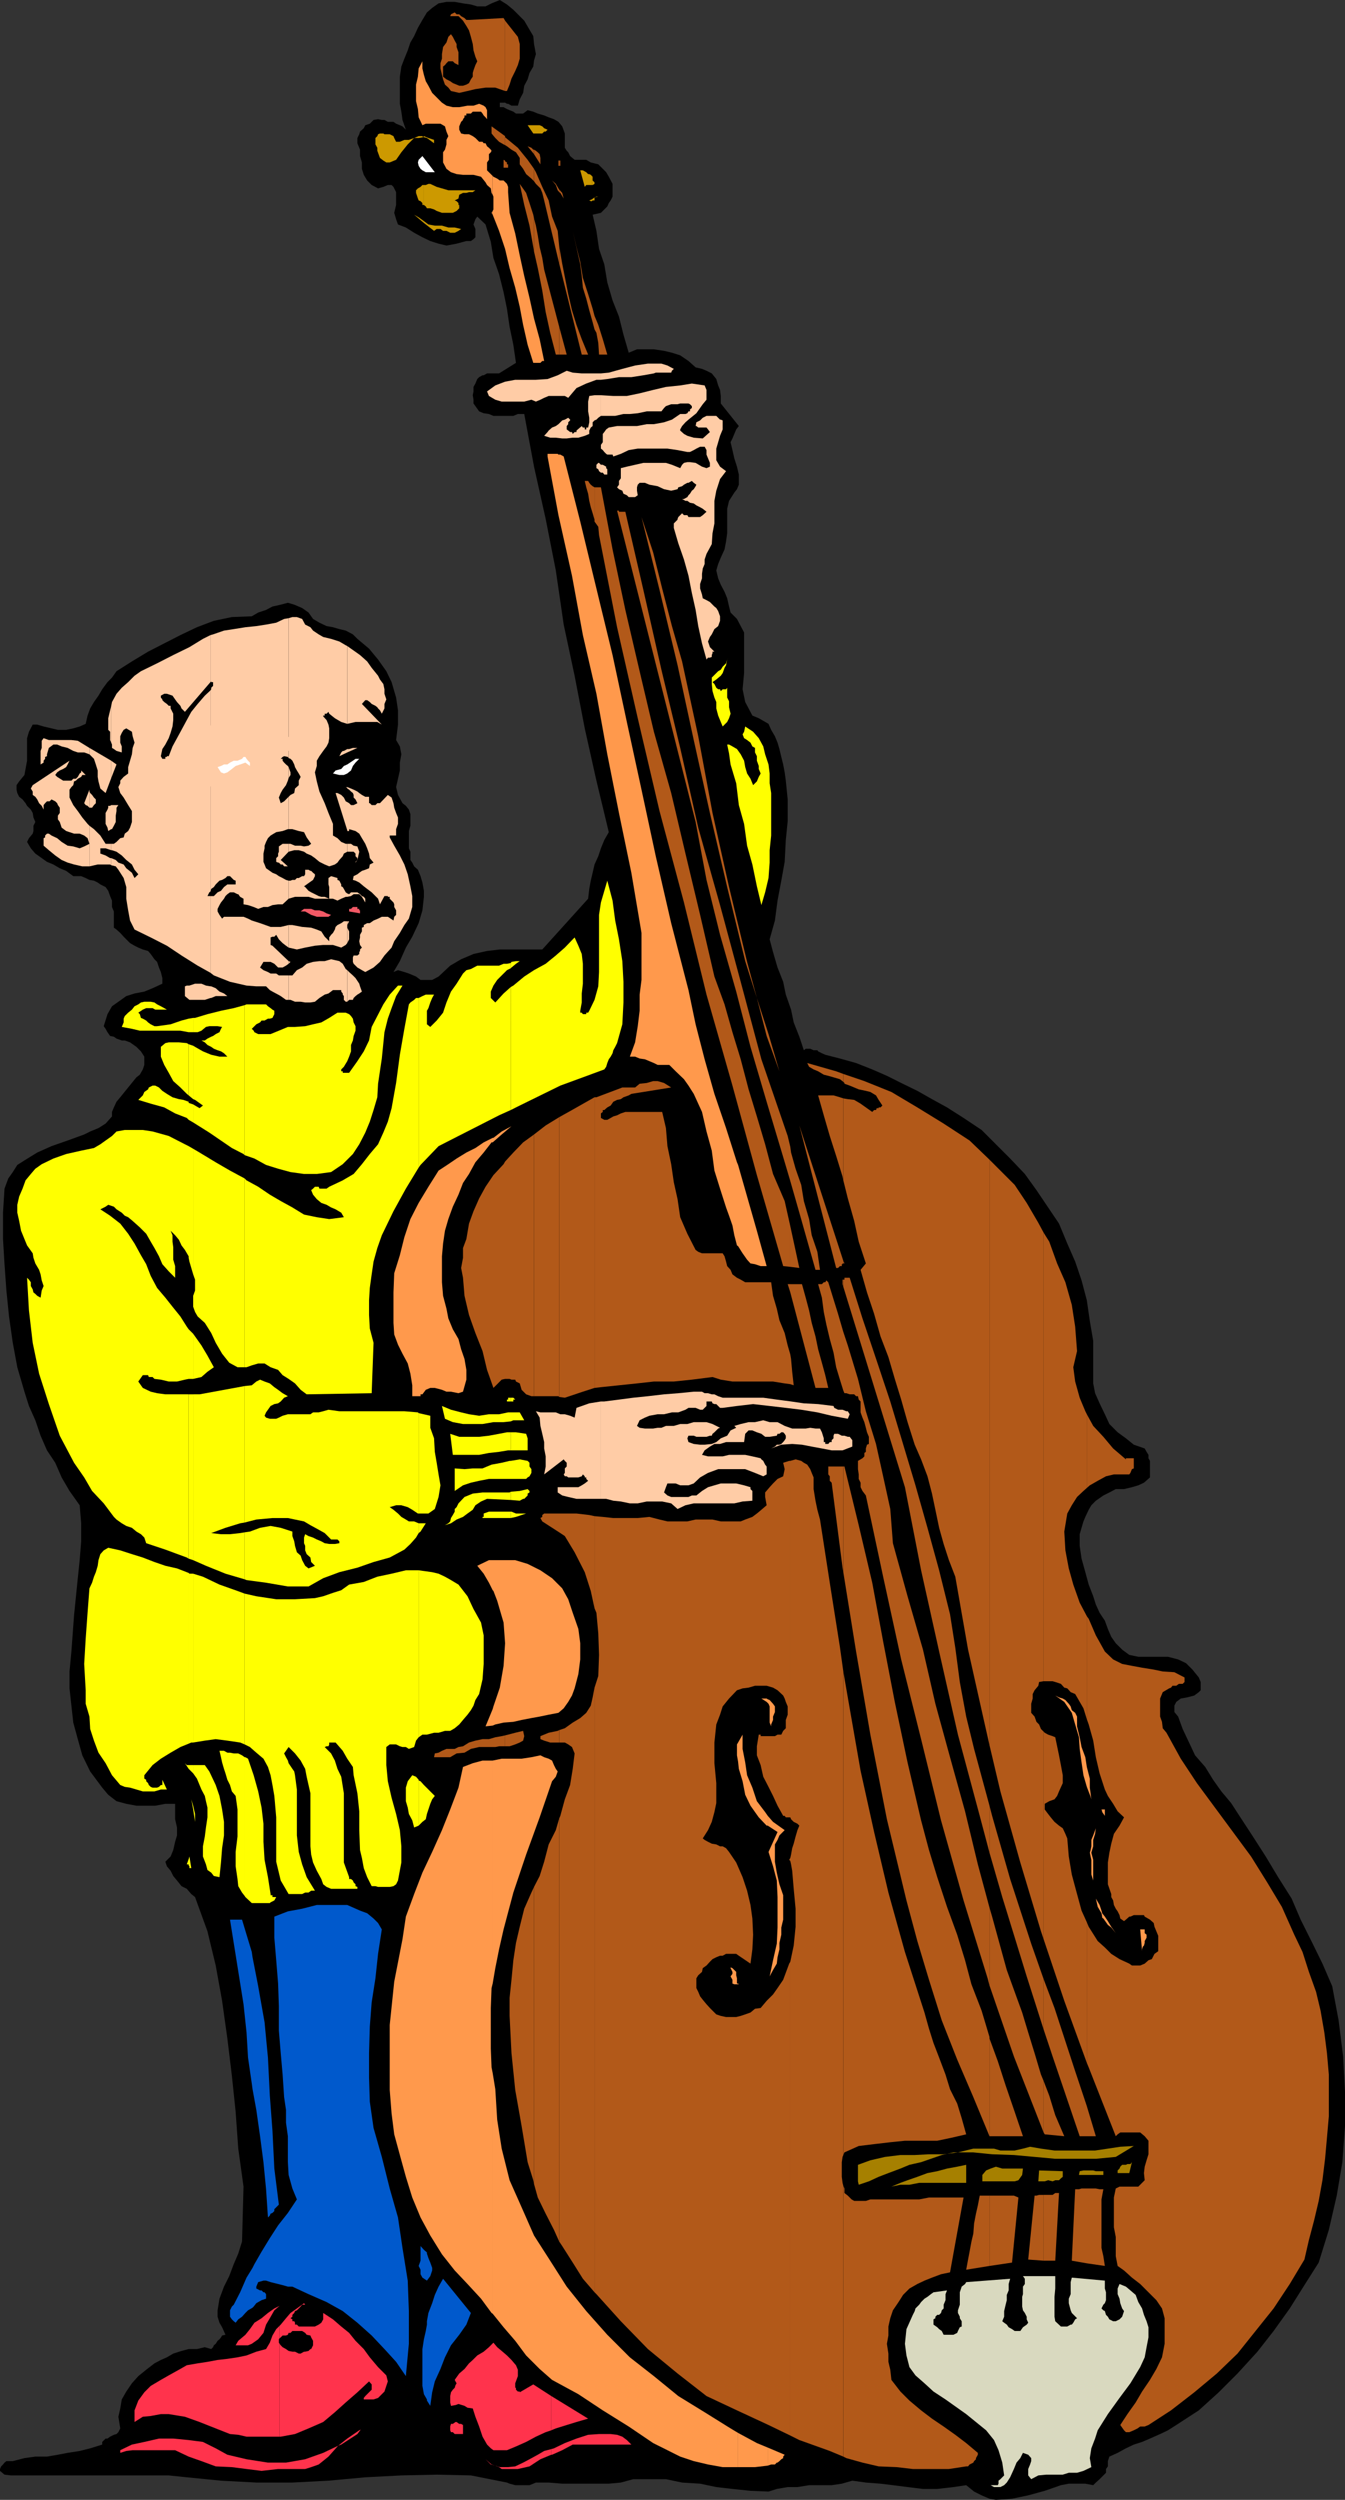 <svg xmlns="http://www.w3.org/2000/svg" width="357.902" height="664.801"><rect width="100%" height="100%" fill="#333333" stroke="none"/><path d="m142.602 14.398-.5 1.7-.2 1.601-1 1.7-.5 1.699-.902 1.703-.297 1.898-.902 1.7-.5 1.699h-1.7l-.898-.5h-.3l-.5-.297H133V28.5h1l.902.5.7.3 1 .4.699.5h1.902l1.2-.9 1.5.4 1.199.5 1.699.5 1.199.5 1.402.5 1.2.698 1 1.2.699 1.902v3.8l.5.798.402.402.5 1 1.2 1H156l1.203.7 2 .5 1.2 1.198.898.903L162 47l1 1.898v3.403l-.5 1-.5.699-.398.898-1.7 1.7-2.199.5 1 4.3.7 4.801 1.398 4.102.8 4.797 1.399 4.8 1.703 4.301 1.2 4.801 1.398 4.8 2.199-.902h4.5l2.703.403 2.098.5L181 94.5l2.203 1.5 1.899 1.7 1.699.398 1.199.5 1.402.703 1.2 1.5.5 1.699.5 1.2.199 1.6v2l4.8 6-.699.9-1 2.398-.5 1 .5 2.101.5 2.2.7 2.199.5 2.101v2.7l-.5 1.199-.7.902-1.402 2.2-.5 2.1v6.5l-.297 2.2-.402 2.098-1 2.203-.7 1.699-.5 1.7.5 2.1.7 1.7 1 1.898.699 1.7.5 2.203.402 1.597 1.7 1.7 1 1.902.898 1.7V179l-.398 4.3.699 3.4.902 1.698 1 1.903 1.7.699 2.597 1.5.703 1.598 1 1.703.7 1.699.5 1.7.5 2.1.5 2 .398 2.098.3 2.2.5 5v5.8l-.5 5-.3 5.801-.899 5-1 5.301-.699 5.3-1.402 5 .902 3.4 1.2 4.1 1.5 3.798.699 3.402 1.398 4 .703 3.398 1.5 3.801 1.2 3.602.5-.403h1.199l.898.403h1l.203.297 1 .5.899.402 3.898 1 4.3 1.2 4.302 1.698 3.898 1.7 3.8 1.902 4.302 2.098L248 292.3l4 2.199 4.402 2.8 4.801 3.2 3.797 3.8 3.8 3.798 3.903 4.101 3.098 4.301 3.101 4.598 2.899 4.3L284 330.7l2.102 4.801 1.699 5 1.402 5.3.797 5.5.902 5.298v11.3l.5 2.602 1.2 2.7 1.398 2.898 1.203 2.601 2.2 2.2 2.199 1.601 2.101 1.7 2.899 1 .5.898.5.8v.903l.398.699v4.398l-1.598 1.403-1.5.699-1.699.5-2.101.5h-2.2l-1.699.898-1.601.801-2 1.399-1.2 1.203-.699 1.199-.902 1.898-.5 1.2-1 3.402v3.098l.5 3.402 1 3.598.902 3.3 1.2 3.102.699 2.2 1 2.198L294 431l.8 2.2.903 2.1 1.2 1.7 1.699 1.7 1.898 1.398 2.402.5h7.899l2.699.703 2.102 1L317.3 444l1.699 2.098.5 1.203v2.199l-.5.5-1.2.898-1.898.5-1.699.301-1.203.899-.5 1v1.703l1 1.199 1.203 3.3 1.7 3.598 1.597 3.403 2.703 3.097 2.098 3.403 2.199 3.097 2.602 3.102 2.199 3.398 3.402 5.2 3.598 5.601 3.3 5.5 3.602 5.7 2.399 5.601 3.101 6.2 2.7 5.5 2.597 6 1.703 9.1 1.2 9.598.5 9.403v9.097l-.7 9.602-1.5 8.898-2.101 9.102-2.7 8.7-3.8 6-3.899 6.198-4.3 6-4.301 5.5-5.301 5.801-5 5L319 641l-6 3.898-2.2 1.403-2.097 1L306 648.5l-2.098.898-2.199.7-2.101 1-2.2 1.203-2.199 1-.402 1.199v1.398l-.5.7v1l-.7.703-1 1-1 .898-.699.7-2.101-.399h-4.399l-2.101.398-4.301 1.5-4.398 1.2-4.301.902-4.301.3-1.7-.3-2.097-.902-2-1-2.101-1.7-3.399.5-4.3.5h-3.801l-4.102-.5-3.898-.5-3.301-.398-3.899-.3-3.601-.5-2.801.8-2.7.398h-6l-3.097.5h-2.601l-2.899.5-2.203.7-4.797-.2-4.8-.5-4.301-.5-4.301-.898-4.801-.3-4.297-.9H168.5l-3.297.9-3.203.3h-12.398l-3.602-.3h-3.398l-.7.3-1 .398h-3.8l-1.5-.398-.7-.3-9.601-1.9-9.098-.202-9.402.203-9.598.5-9.8.898-9.602.5h-9.598l-9.402-.5-9.098-.898-4.8-.5h-42l-1.7-.203-1.203-1v-.5l.3-.7.5-.5.403-.5.5-.398h1.7l3.097-.8 2.902-.4H12.5l2.902-.5 2.598-.5 3.203-.5 2.797-.702 3.203-1v-.7l.899-.898h.5l.699-.5 1-.5.699-.2.5-.5.5-1-.5-3.1.5-2.2.402-2.402 1.2-2.098 1.5-2.2 1.699-1.902 2.101-1.699 2.2-1.699 1.699-.902 1.601-.7 1.7-1 2.199-.699 1.902-.5h2.2l2.097-.5 1.703.5.5-.5.2-.5.5-.398.5-.801.5-.402.398-.5.3-.5.899-.2-.898-2-.7-1.199-.5-1.601v-1.7l.5-3.097 1.2-3.203L61 605.3l1.203-3.203 1.2-2.797 1-3.203.398-14.598-1.399-10.102-.699-9.8-1-9.598-1.203-9.902-1.398-10-1.7-9.399-2.199-9.101-3.3-9.098-1-.8-1.2-1.4-1.402-.702-1.2-1.5-1-1.2-.699-1.398-1-1.2-.402-1.202 1.402-1.399.7-1.699.5-2.2.5-1.702V486l-.5-2.2v-4.1H44l-2.7.5h-5l-2.698-.5L31 479l-2.2-1.7-1.597-1.902-3.203-4.3-2.098-4.297-1.199-4.301-1.203-4.402-.5-4.5-.5-4.598v-4.5l.5-5.3.703-9.602 1-9.899.5-4.8.399-5v-4.801l-.399-4.797L18.5 396.5l-2.098-3.602L14.703 389l-2.203-3.3-1.7-3.9-1.398-4.1-1.699-3.802-1.203-3.8-1.898-6.5-1.2-6.5-1-7-.699-6.899-.5-7-.402-6.699v-7l.402-6.402 1-2.7 1.2-1.699 1.199-1.898 1.898-1.203 3.402-2.098 3.801-1.7L18 303.3l4.402-1.6 1.598-.802 2.203-.898 1.899-1.2 1.699-1.902V295.7l.5-1.199L31 293l1-1.2 2.102-2.6 2.199-2.7.902-.7.797-1.402.402-1.199V281l-.902-1.402-1.2-1.2-1.698-1.199-1.399-.5h-.8L31 276.2l-.7-.5-1-.199-.698-1-.5-.902-.5-.7 1-3.199 1.199-2.101 1.699-1.2 2.102-1.5 2.199-.699 2.601-.5 2.2-.898 2.601-1.203v-1.5l-.402-1.598-.5-1.2-.5-1.5-.7-.702-1-1.399-.699-.8-1.402-.4-1.2-.5-1-.5-1.198-.7-1-1-.7-.702-.902-1-1-.899-.7-.5v-4.3l-.5-1.2V239.5l-.5-1.2-.5-1.402-.698-1-1.399-.699-.703-.5-1-.5-1.2-.199-1-.5-1.198-.5H19.5l-1.898-1.402-1.7-.7-1.699-1-1.703-.699-1.398-1-1.7-1.199-1.199-1.402-1-1.7.5-1 1-1.199.2-.699v-1.402l.5-1-.5-1.2-.2-1.199-.5-.898-1-1-.402-.703-.801-1-.898-.7-.5-1-.2-.898v-1.2l.7-1 1.398-1.702.3-1.598.403-2.2v-6l.5-1.702 1-1.899h1.2l1.699.5 2.101.5 1.7.399h2.199l1.898-.399 1.703-.5 1.598-.699.5-2.2.699-1.902 1-1.699L26.203 185l1-1.7 1.399-1.902L29.8 180.2l1.2-1.7 4.102-2.602 4.3-2.597 4.301-2.203 4.297-2.2 4.402-2.097 4.5-1.703 4.801-1 5.297-.2 1.703-1 2.098-.699 1.699-.898 2.203-.5 1.899-.5 1.699.5 2.101.898 1.7 1.2 1.199 1.699 1.699 1 1.902.902 1.7.3 1.699.5 1.699.4 1.902 1 1.2 1.198 3.101 2.602 2.399 2.898 2.199 3.102 1.402 2.898 1.2 4.102.5 3.398v3.801l-.5 4.102 1 1.699.398 2.098-.399 2.203v2.097l-.5 2.2-.5 2.203.5 2.097 1.2 2.2.898.703.8 1 .403 1.199v3.098l-.402 1.402v4.598l.402.902v2.2l.5.698.5 1 1 .903.7 1.699.5 1.7.398 2.198v1.602l-.399 3.598-1 3.402-1.699 3.598L108 252l-1.598 3.598-1.699 2.902 1.2-.5 1.699.5 1.199.398 1.902.801 1.2.899H115l1.703-.899 3.098-2.898 2.902-1.703 3.297-1.399 3.602-.8L133 252.5h11.3l12.2-13.5.3-2.602.403-2.199.5-2.101.5-2.2 1-2.199.7-2.101.898-2.2 1.199-2.097-3.297-13.703-3.101-13.899-2.7-14L150 166.098l-2.098-14.399L145.203 138l-3.101-13.902-2.602-14h-1.7l-1.198.5H131.3l-1.2-.5-1.398-.2-1.203-.5-1.5-2.097v-1l-.2-1.203.2-1v-1.2l.5-.898.5-1.2.5-.5.902-.5h.301l.899-.5h3.199l4.5-2.8-.7-4.8-1-4.802-.699-4.8-.902-4.399-1.2-4.8-1.5-4.301-.698-4.297-1.399-4.602L127 57.598l-.5.703-.5 1.398.5 1.2v2.199l-.5.5-.7.5h-1.198l-2.602.703-2.7.5-2.097-.5-2.203-.703-2.098-1-2.199-1.2L108 60.5l-2.098-.8-.5-1.4-.5-1.702.5-2.098v-3.402l-.699-1.399-.5-.5h-1l-1.203.5-1.398.399-1.7-.899L97.703 48l-.902-1.5-.5-1.602V43.2l-.5-1.699v-1.7l-.7-1.702V36.7l.5-1 .2-.699 1-.902.402-.797 1.2-.403 1-1 1.199-.199 1 .2h.699l.902.5h1.5l.7.5 1 .402.699.297.898.902-.898-2.602-.301-2.199-.399-2.101v-7.2l.399-2.699.8-2.101.899-2.2.703-2.097 1-1.703 1-2.2 1.2-2.097 1.199-2L115 2.098l1.703-1.2L118.801.5H121l2.203.398 2.098.301 1.699.5h2.203l1.598-.8L133 0l1.902 1.2 1.7 1.398L138.3 4.3l1.2 1.2 1.402 2.398 1 1.7.2 2.101.5 2.7"/><path fill="#fff" d="M115.703 45.8h-2.402l-.899-.5-.5-.402-.5-.8-.199-.899.2-.699 1-1 3.3 4.3"/><path fill="#c90" d="m145.703 34.5-.5.5h-.402l-.5.5h-2.399l-1.5-2.2h3.2l.699.298.5.5.902.402M112.8 59.3l2.7 2.098.703-.5h1l.7.5h.898l1 .5H121l1-.5.703-.5L121 60.5h-1.7l-1.698-.5h-1.899L114 59.7l-1.2-.9v.5"/><path fill="#c90" d="m112.8 58.8-1.398-1-1.199-.702 2.598 2.203v-.5M112.8 54.5l.5.398.302.5h.898l1 .301.703.399 1.399.5h2.898l1-.5.703-.7V54.5H122V54l-.5-.5-.5-.2 1-.5.203-1 1-.5h.899l.699-.202h1l.699-.5h1-8.2l-1.698-.5-1.399-.399-1.703-.8h-.5l-.7.3h-.5V54.5"/><path fill="#c90" d="M112.8 49.2h-.398l-.5.5-.699.398-.5.5v.703l.5 1.5.2.5.5.199.5.5v.5h.398v-5.3m-.001-12.7.802.2 1.898 1.398v-.899l-1.5-.5-1.2-.5v.301"/><path fill="#c90" d="m112.8 36.2-.198.3h.199zm44.7 17.3.203-.2h.5v-.8l-.703.5v.5m0-.5-.7.3.403.2h.297V53m0-3.8h.203l.5-.302V48.5l-.5-.5v-1l-.203-.2v2.4"/><path fill="#c90" d="m157.5 46.8-.297-.3-.402-.2h-.301l-.5-.5-.898-.5h-.7l1.2 4.4.398-.5h1.5v-2.4m.703 5.7 1-.2h-.5zm-45.601-16-.2-.3h-1l-1.199.5h1.2l1.199-.2m-2.399.2-1.402.5h-1.2l-1.199.5h-1l-.5-1-.199-.5-1-.5h-1.402l-.301-.2h-.898l-.5.2-.2.5-.5.5v1.698l.5.903v.797l.7 1.902.898.7.8.5h.903l1.7-.7 1.398-2 1.699-2.102 1.703-1.699"/><path fill="#ffcca6" d="m23.8 230.398 2.2-.5h3.3l.302.2v-1.899H29.3l-1.2-.699-1.398-.5v-1.402h1.399l1.5.5v-1.7h-1.5l-1.399-2.199L25 220.5l-1.2-.902v10.8"/><path fill="#ffcca6" d="m23.8 219.598-.5-.5-1.398-1.7-1.199-1.699-1.203-1.601-1-2V210l.5-.7.5-.5.203-1 .5-.202.5-.5.899-.5.3-.5h.899l-1.2-1.2v.5l-.398.301-.5.899-.5.5H19.5l-.5.5h-2.2l-1.597-1-.5-.5.5-.7.7-.5.898-.398.8-.5.399-.7.5-1-9.797 6.5-.5.9.5.8v.898l.7.5.5.7.5 1 .699.703.5 1v-1.203l.398-.5.5-.5h.703l.5-.5 1 .5.5.5.2.5.5.703v1.398l-.5.7v1l.5.699.5 1.5 1.199.902.898.3 1.203.4h1.5l1.2.5.898.698.5 1.5-1.399.7-1.199.5-1.703-.5-1.5-.2-1.598-1-1.199-1-1.5-.699-.703-.5h-.5l-.5.5v.5l-.398.2v2L13 226.097l1.703 1.402 1.7 1.2 1.597.698 1.703.5 2.2.5H23.8v-10.8m0-4.797h.7l.5-.702.5-.5v-1l-.5-.5-.5-.7-.5-.5-.2-.398v4.3"/><path fill="#ffcca6" d="M23.8 210.5v-.5l-1.398 3.598.399.5.5.203.5.5V210.5m-.001-9.902L25 201.8l.5 1.5.5 1.597v1.7l.203 1.203.5 1.898 1.399 1.2 1.5-4V202.3l-5.801-3.403v1.7"/><path fill="#ffcca6" d="M23.8 198.898 20.704 197 19 196.8h-6l-1.398-.5-.5.7v1.898l-.301.801v3.602l.8-.5v-.5l.399-.5v-.5l.5-.203v-.5l.5-1.7 1.203-.898h1l1.2.5 1.597.398 1.5.801 1.203.399h1.7l1.398.5v-1.7m5.801 31.2 1.199.3.699.903 1.402 2.199.7 2.398V239l.5 3.098.5 2.703 1.199 2.398 4.3 2.102 4.301 2.199 3.899 2.598 4.3 2.703L56 258.699v-20.398h-.797l.5-1 .297-.203v-53.5L54.5 185l-1.898 2.2-1.7 2.1-1.199 2.2-1.402 2.598-1.2 2.203-1.199 2.199-1 2.598h-.5v.203H44v.5h-.797l-.402-.703.402-1.899L44 198l.902-1.7.5-1.402.5-1.699.2-1.699v-1.7l-.7-1.402v-.699h-.5l-.5-.5-.699-.5-.5-.5V186l-.402-.5v-.5l.902-.5h.7l1.5.5.699 1 .5.7.898 1 .3.698.903.903L56 181.398v-12.5l-2 1-3.598 2.2-4.3 2.101-4.301 2.2L37.5 178.5l-1.7 1.2-1.698 1.698-1.7 1.5L31 184.5l-1.2 2.2-.198 1v9.8l.199.5v.898l.5.301.699.5 1.402.399V198.5l-.402-1v-1.7l.402-.902.5-.8.7-.399 1.5.899.199 1.203.5 1.699-.5 1.398-.2 1.7-.5 1.703-.5 1.699v1.7l-1.199.898-.902 1v.703l-.5 1 .5 1.597.902 1.2 1.2 2 1 1.601v2.899l-.5 1.5-.5.902-.899.7-.3 1-.903.198-1 1-.7.5h-.698v1.7h.199L31 226.5l1.402 1 1.2 1.2 1.5 1.198.699 1.403 1 1.199-1 1-.7-1.402-1.5-1.2-.699-1-1.402-.5-.7-.699-1.198-.5v1.899"/><path fill="#ffcca6" d="M29.602 220.5h.199l.5-.902.5-1v-1.7L31 215.7v-.898l.5-.703h-1.898v6.402m0-6.403-.301.203h-.5v.5l-.2.5-.5.898v2.899l.5 1 .2.902.8-.5v-6.402m.001-7.2L31 203.301l-1.398-1zm0-19.198-.301 1.198-.5 2.102v3.098l.5.5v2.203l.3.699v-9.8M56 265.398h.203l1.2-.5H60.5l-.898-.699-1.2-.5-1-.898-1.199-.5H56v3.097m0-3.098-1.2-.202-1.198-.5h-1.7l-1.5.5h-.699l-.5.203v2.597l1.2 1H54.5l1.5-.5v-3.097m0-3.601.902.698 4.301 1.7 4.399 1 2.601.203h2.598l1 1 .699.398 1.5.801.703.398 1.399 1h.699v-6.5h-2.598l-.703-.5H72l-.7-.398-1.198-.5-.899-.7.899-1.5H72l1 .5 1 1h1.203l.899-.5.699-.5v-.702L72.5 251.5l-.5-.2v-2l.5-.202h.5l.5-.5.703 1.203 1 1 .899.699.699.5v-6l-2.098.5H72l-2.797-1-2.203-.7-1-.5-1.2-.5h-5.198l-.5.5-.7-1-.5-.902v-.699l.5-1 .399-.699.8-1 .399-.7.5-.5.703-.5h1l1 .5h.2l.5.7.898.5v1.5l1.199.2 1.5.5 1.203.5 1.399-.5H71.3l1.199-.5 1.5-.2h1.203L76.8 239v-4.8l-.7-.2-.898-.5-1-.5-.703-.5-1-.402-.7-.5-1-.7-.398-1-.3-.699V227l.3-1.402v-.7l.399-1 .5-1 .7-.698 1.5-.898 1.703-.301 1.399-.5h.199v-8.602l-1.2 1.2-.898.5-.5-1.5.5-1.2.5-.898.899-1.2.5-1.202.199-.7V204l-.2-.3-.5-.4-.5-.5-.398-.5v-.5h-.5l.5-.5.399-.202 1 .203.199.297v-37.2l-1.2.2-2.101 1-2.7.5-2.597.402-2.902.3-3.098.5-2.601.4-2.899 1-.703.198v12.5l.203-.199v.2h.5v1l-.5.5v.402l-.203.297v53.5l.203-.7.7-.5.5-.699 1-1 .699-.199.898-.5.5-.5h.703l1 1 .5.2v1H60.5l-.898.698-.801 1-.899.403-1 1H56v20.398"/><path fill="#ffcca6" d="M76.8 265.898h.5l1.2.5H80l1.203.2h1.399l1.199-.2 1.199-1 1.402-.898 1-.3 1.2-.9H90.8v.4l.402.5v.3l.297.398v1l.5.5h.402V258l-.402-.3-.797-1.4-.902-.702-2.2-.5-1.699.5H85l-1.7.203-1.698.5-1.2 1L79 258l-1.2 1.398h-1v6.5m0-9.598.5-.5-.5-.202zm0-4.3 2.2.5 2.203-.5 2.598-.5 2.199-.2h2.602l2.199.7 1.199-.7.402-.5V245H91.5l-.7.5-1 .5-.5.5-.198.7-.5.898-.5.5-.5.703v1l-1.2-1.203-.902-1.399-1.2-.5-1.5-.5-2.398-.199-2.601-.5h-1v6m-.001-13 1.7-.5h3.602l1.699.5h3.8l-1.199-.5H85.5l-.7-.2-2-1-.698-.402-.899-1-.3-.199L83.3 234l.5-1v-.5l-.5-.402-.5-.5h-.2l-.5-.297h-.898v1.199l-.3.5h-.5l-.903.5H79l-.5.5h-.7l-.5.2h-.5v4.8m0-8.102-.198-.5.199.5M76.8 226.5l1.5-.402h1.2l1.402.402.7.5 1.199.5 1 .7 1.199 1 1.402.698 1.2.5 1.5-.5.699-.5.5-.699.902-1L91.5 227l.902-.5v-2.102H92l-1.2-.5-1-1-1.198-.699v-3.101l-1.2-2.899-1-2.601L85 210.5l-.7-2.7-.5-2.402.5-1.699v-1.398l.7-1.203 1-1.399.902-1.199.5-1 .2-1.2v-2.6l-.2-1-.5-1.2-.902-1v-.2h.402v-.5h.5l.5-.5.2.5 1.5 1.2 1.699 1 1.601.5v-20.7l-.402-.202-1.7-1-2.198-.7-2.102-.5-1.2-.699-1.5-1-.698-.898-1.399-.703-.8-1.5-1.403-.5h-1.2l-1 .3v37.2l.5.203.5.5.5 1 .2.699.5.898.5.801.5.899-.5 1v1.203l-1 .898-.2 1.2-1 .5-.5.5v8.601h1l1.7.5 1.402.3.7 1.4 1.199 1.698-.7.5-1.199.2-.902-.2h-1.5l-1.2-.5h-.5v2.102"/><path fill="#ffcca6" d="M76.8 224.398h-1.597l-1 .7v1.402L74 227v.7l-.5.5v1l.5.198h.203l.5.5h.5l.399.5h1l-1.899-1.699 2.098-2.199v-2.102m-.001-17.5.5-.8v-.7L76.8 204v2.898m15.602 59.5.5-.5h1l.2-.5.5-.5.5-.398.5-.3.699-.5-.5-1.4-.2-.702-1-1.5-.699-.7-1-.898-.5-.5v8.398m0-15.598.5-1v-2.1l-.5-1v-.7l.5-1h-.5v5.8m0-12.3 1-.2.7-.5h1.5l.699.7.902 1.5v-1l-.402-.5-.5-.2-.5-.5-.7-.5h-1.699l-.5.5-.5-.202v.902m0-.902L92 237.3l-.5-.903-.297-.5-.402-.199v-.5l-.5-1-.5-.199v-.5l-1.7-.5-.699.5v1.7l.2.698V239h1l1.199.5 1-.5 1.199-.5h.402v-.902m0-11.098h1.7l.5.5v.7l.5.5v.5l-.5.5v.198l.5-.699.5-2.199-.5-1.402-1-.2-.7-.5h-1v2.102"/><path fill="#ffcca6" d="M92.402 220.8v.2h.5v-.5l1.7.5 1 .7.699 1.198.902 1.5.5 1.2.5 1.402.2 1.2 1 1.198-1 .5-.2 1-1 .403-.902.297-.7.5-.5.402-1 .5-.199 1 .7.2 1 .5 1.199 1 .902.698 1.2.903 1.699 1.699.5 1.5 1.199-2.2h.902v.2h.5v.5l1 1 .2.5v.7l.5.898v1.203l-.5.5-.2 1-1.5-1h-1.601l-1 .5-1.2.5-1 .699h-.699l-.902.5v.5l-.5.2v1l-.5.898v.703l-.2 1 .2 1 .5.699-.5.5v.398l-.2.301v.5l-.5.399h-1l-.199.5v1.203l.2.5 1 1 .699.398.5.301.902.5 2.2-1.2 1.699-1.5 1.199-1.702 1.902-2.098.7-1.7 1.5-2.202 1.199-2.098 1.199-1.7.902-3.1v-2.9l-.5-2.6-.703-3.2-.898-2.602-1.2-2.398-1.5-2.602-1.199-2.199v-.5h1.7V220.5l.5-1.402v-1.7l-.5-1.199-.5-1.398-.2-1.203-.5-1.5-1-.7-2.101 2.2h-.7l-.5.5h-1l-.5-.5h-.199v-1.7h.2-1.2l-.902-.5-.7-.5-.5-.398-1-.5-.699-.3-1-.4v.4l.5.3.5.5.5.398.2.5v.7l.5.5.5 1-1 .5h-.7l-.5-.5-.5-.297v7.5m0-7.501-.402-.202-.5-1-.7-.7-1-.5h-.5l3.102 9.903v-7.5m0-4.001H92l.402.2zm0-9.202 2.7-1.2h-1.2l-1 .301h-.5v.899m0-.898-.902.5h-.297l-.402.398-.5 1 2.101-1v-.899m0-6.699 2.2-.5h5.8l1.2.7-5.301-5.5.902-1h.5l.7.5.5.5 1 .5.5.398.199.3.5.5.5.903.699-1.403V187.2l.5-1.199-.5-1.5v-1.2l-.301-1.402-.898-1.199-.5-1-1.7-2.101-1.199-1.7-1.902-1.699-3.399-2.398V192.5m67.5 206.098h1.399l1.902.5 2 .203 2.399.5h2.101l2.399-.5h4.101l2.399.5 1.699 1.5 2.101-1 2.2-.5h10.8l2.2-.5 2.601-.203V396.5l-.5-.5v-.5L198 395l-2.098-.5h-4.101l-3.399 1-1.601 1-1.5 1.2h-1.2l-.898.398h-4.601l-1-.399-.899-.8.5-1.399.399-1h2.199l1.199.5h2.203l1.399-.5 1.699-1.602 2.101-1.199 2.7-1h7.199l2.601 1 2.2.899.898-.5V390l-.398-.5-.5-1-.5-.402-.2-.297-2.199-.5-1.902-.403H194l-1.7.403h-3.898l-1.601-.403.699-1.199 1.402-1 1.2-.699h1.5l1.601-.5H198l.3-2.2.903-.902h1l1.2.5 1.199.403 1 .797h1.199l1.902-.297.2-.5h.5l.5-.403h.5l.398.403.3.5v.699l-.3.5-.399.5-.5.5-.5.2h-.699l-.5.5-1 .5 2.7-1 2.898-.2 2.601.2 2.598.5 2.703.5 2.598.5h2.902l2.598-1V383l-.7-.902h-.5l-.898-.297H224l-1-.5h-1l-.2.5v.699l-.5.5v.5h-.5l-.398.5h-.8v-.5h-.399v-1l-.5-1.602-.5-1H217l-1.398-.199-1.2.2h-3.601l-2-.7-1.899-1h-2.101l-1.7-.5-2.199.5h-1.699l-2.101.5-1.7.5.5.5-1.5.7-.902 1.402-1.7.699-1.198 1-1.2.5-1.902.2h-1.2l-1.698-.2-1.399-.5-.3-1 .3-.7h1.399l.699.298H188l.902-.297h.5l.2-.5.5-.403 1-1 .5-.199-2-1-1.602-.5h-3.398l-1.7.5H181l-1.7.5h-2.097l-1.203.5h-1l-1.2.2h-2.198l-1.399-.2-.703-.5.703-1.5 1.399-.699 1.199-.5 2.199-.402h1.703l2.098-.5h1.699l1.902-.7.801-.5h1.899l1.199.5H187l1-1V372.7h1.402l.2.5.5.2h.5l1 1h.699l3.8-.5 4.301-.5 4.399.5 4.3.5 4.102.5 4.297.699 3.8.902 4.302.8.5-1.202-.5-.797h-.399l-1-.403H223l-1-.5-.2-.5-4.097-.5-3.8-.199-3.403-.5-3.797-.5-3.601-.5H192.3l-1.2-.398-1-.5h-.699l-1-.301h-.902l-.7-.402h-2.198l-4.102.402-3.797.3-4.3.5-3.903.4-3.797.5-3.902.5h-.899v25.898"/><path fill="#ffcca6" d="m159.902 372.7-3.101.5-3.399 1.198-.5 2.602-1.199-.5-1.402-.402h-1.2l-1.199-.5h-4.101l-1.2-.297 1 1.699.2 2.2.5 2.1.5 2.2v1.7l.402 2.1v2.7l-.402 2.098 5.199-4 .3.402.5.5v1l-.5.5v1.2l-.3.398.3.5h.5l.403.3h2.7l.898-.3.3-.5.5.5v.3H156v.403l.5.5-.898.699-.801.5-.899.5h-5.5v1.398l1.2.801 1.601.399 2.2.5h6.5v-25.899m-.001-246.999h.5l.399.5h.8v-1.4l-.3-.3v-.402l-.899-.5h-.5v2.101"/><path fill="#ffcca6" d="m159.902 123.598-.5-.5h-.199l-.5.5v.902l.5.3.2.5.5.4v-2.102m-.001-4.298.5.4.399.5.5.5.3.198H163l.203.5 2-.699 2.098-1 2.402-.398h7.899l2.699.398 2.601.5h.7l1-.5.699-.398 1-.5h1.199l.5.898v1.2l.902 2.199v1l-.902.402-1.2-.402-1.698-1-1.5-.2h-.7l-.902.2-.5.5-.5.902-2.2-.902-1.597-.5h-6l-2.203.5-2.2.5-1.597.402v2.7l-.5.698v1l-.5.7.5.5.899.402.3.8.899.4.5.5H169l.703-.5-.203-1.2v-.902l.203-.7.5-.5h1.399l1.199.5 2.199.403 1.703.797 1.899.402 1.699-.402.199-.5 1-.297.5-.403.902-.5h.301l.899-.5.5.5.699.5-.2.403-.5.797-.5.402-.5.8-.398.4-.3.5-.903.5h-.5l.902.5h.5l.7.5 1 .198.699.5 1 .5.699.403 1 .797-1 .902-.7.5h-3.097l-.3-.5H182l-.5-.5-1 1-.2.5v.2l-1 1v1.198l1.2 4.102 1.5 4.3 1.203 4.298.899 4.601 1 4.5.699 4.301 1 4.598 1.199 4.3.402-.5h.5l.5-.199v-.5l.2-.5v-.398h.5l-1.2-1.203-.5-1.5.5-1.2.5-.699.7-1.398 1-.801.5-1.402v-1.2l-.5-1.398-.5-.8-.5-.4-.5-.5-.7-.702-.902-.5-1-.5-.2-1-.5-1.598v-1.2l.5-1.5v-1.202l.2-1.399.5-1.199v-1.2l.5-1.5 1.402-2.6.2-2.9.5-2.6v-6l.5-2.7 1-3.102 1.601-2.097-1.601-1.203-1-1.7v-3.097l.5-1.703.5-1.7.699-1.699v-2.398l-.5-.203h-.2l-1-1H188l-1 .5-.7.703-1 .5-.198 1h.199l.5.398H188l.402.5.5.7-1.902 1.699-2.398-.2-1.7-.5-.902-.5-1-.898v-.3l.5-.9.902-1 .801-.702 2.098-1.7L187 107.5l1-1.2v-2.6l-.5-1.2-3.398-.5-3.102.5-3.797.398-3.402.801-3.598.899-3.402.703h-3.598l-3.3-.203v5.5h3.8l2.2-.5h1.699l2.101-.2 2.399-.5H176l.703-.898.5-.5 1.399-.5h1.699l.699-.2h2.203l.399.2.5.5v.5l-.5.398v.5h-.399l-.3.5-.5.2H181l-2.2 1.5-2.097.703-2.703.5h-1.898l-2.602.5h-5.297l-2.203.398-.7.5-.5.7-.398.5v2.199l-.5.703v1"/><path fill="#ffcca6" d="M159.902 105.098h-1.699l-1.402.203-.301 1.5v2.597l.3 1.7v1.203l-.3 1.398h-.5v.5h-.398v-.5h-.5l-.301-.398-1.399 1.199v.398h-.5l-.5.5-.199-.5h-.5l-.5-.398-.402-.3v-.9l.402-.5v-.5l.5-.5v-.202l-.5-.5-.902.5-.7.203-1 1-.699.5-1 .398-.902.801-.297.398-.902 1 1.601.5h1.5l1.7.2h1.199l1.601-.2h1.5l1.7-.5 1.199-.5v-.898l.402-.8.5-.4v-1l.5-.5.5-.202.5-.5.7-.5v-5.5m-.001-4.098 1.7-.2 3.101-.5H168l3.203-.5 2.797-.5.5-.202h4.102l.199-.5.5-.5-1.7-.899-1.601-.5h-3.598l-3.402.5-3.398.899-3.602 1-2.098.203V101"/><path fill="#ffcca6" d="M159.902 99.3h-5.101l-2.399-.202-1.601-.5-2.399 1.203-2.699 1-3.101.199h-5.5l-2.7.5-2.601 1-2.2 1.598.5 1.203 1.7 1 1.699.5h6l1.902-.5 1.2.5 1.199-.5 1-.5 1.199-.5h4.3l.903.5 2.2-2.602L156 102l2.703-1h1.2v-1.7M59.102 210.2l.5.3 2.101.398h2.7l2.097.5 2.203.7.5-.2.899-1 .699-.398.5-.5.699-.3.5-.9.5-.5.5-.702-1.5-1.5h-1.598l-.3-.399v-.3l.3-.899.399-.5h.5l.5.5.699.398.5.5 1 .301h.703V204l-.703-.3-.5-.4-1-.5-.7-1-.5-.5v-.702l1.2-.899h4.3l1.7-.5 1.5-.3.902-1.399.7-1.2v-2.6l-.399-1-.3-.2-.5-1-.403-1v-.2l-1 .2v.5l-.5 1v2.598l-.2.703-1 1-2.097-1.403-2.203-.8-1.7-1.399-2.097-.699L67 190.5l-2.2-.2-2.097-.5-2.703.5-.898.7v7.898l.5-.398H61l.203.7H60.5l-.5.5h-.898v10.5"/><path fill="#ffcca6" d="m59.102 199.898-.301.2h-1.899l.5-.399.5-.5.899-.3h.3V191l-.699.5-1.699 1-1.902 1.2-1.7.898-1.699 1.203L50.203 197l-1 1.898-.402 1.7.402-.5.5-.399.5-.5h2.899l-.5.5h-.2l-.5.399-1 1v.203l-.5.5v1.5h.5l.5.398h.5l.5.301h.2l.5.5v1.2l.898 1.398.5.703.703 1 2.2.898 1.699.5v-10.3"/><path fill="#fff" d="m66.5 203.7-1.2-.9-1.398.5-1.199.4-1 .8-1.203.898-.898.301-.801-.3-.899-1.399.899-.3.8-.4h.899l.703-.5 1-.5h1l1.2-.5.398-.5h.5l.3.5.399.5.5.5v.9m30.703-1.9h-1.601l-1 1-.7.9-.5 1.198-1 .801-.902.399h-1.2l-1.698-.399.699-.8 1.5-.399.699-.8.902-.4 1.5-1 .7-.5h2.601"/><path fill="#ff0" d="m50.203 496.098.2.203v.5h.5l-.5-3.102-.2.7v1.699m0-1.7-.5 1.403h.5v.297-1.7m0-24 1.2 1.2v-2.2h-1.2v1m0-1h-.5l-.5-.5 1 1.5v-1m0-5.698.7-.302h.5V418.5h-1l-.2-.2v45.4m0-45.4-3.101-1.202-3.102-.7-2.898-1L38 414.2l-2.898-.898-3.102-1-3.2-.703-1.198.703-.899 1-.5 1.597-.203 1.5-.5 1.7-.5 1.203-.5 1.597-.7 1.5-.5 6.5-.5 6.903-.398 6.699.399 7v3.598l1 3.402.199 3.3 1 3.098 1.203 3.2 1.899 2.8 1.699 3.2 2.199 2.6 1.203.5 1.399.2 3.398 1h3.102l1.699-.5h1.601l-1.199-2.598v1.398h-.402l-.5.5-.5.2h-1.2l-.5-.2-.5-.5-.199-.5-.5-.5v-.398l-.5-.301v-.902l2.2-2.7L42.8 467.7l2.601-1.601 2.598-1.5 2.203-.899v-45.398m.001-3.802 1.2.398v-44.097h-1.2V414.5"/><path fill="#ff0" d="M50.203 370.8H44l-2.2-.3-1.698-.402-2.102-1-1.2-1.7L38 365.7h1.402l.2.5h1l.5.5 1.699.2 2.101.5h2.2l2.101-.5 1-.2v-13.2l-.5-.7L48 350.099l-2.098-2.598L44 345.098l-2.2-2.598-1.698-3.2-1.2-3.1-1.402-2.4-1.7-3.1-1.698-2.602-2.102-2.7-2.7-2.097-2.597-1.703 1.399-.7.699-.5 1.5.5.699.7 1.402.902.801.8.899.4 1.199 1 1.902 1.698 1.7 1.7 1.199 2.101 1 1.7 1.199 2.199.902 2.101 1.7 1.899 1.699 1.703v-3.102l-.5-1.699v-3.3l-.2-1.5v-1.7l-.5-1.2 1.2 1.2 1 1.2.699 1.5.902 1.198 1 1.7v.402-29.7l-1-.5-4.3-2.202-4.301-1.2L38 300.5h-4.797l-2.203.398-1.2 1.2-1.698 1.203-1.399 1-1.703 1-3.398.699-4 .898-3.399 1.2-3.101 1.5-1.7 1.203-1.199 1.398-1.402 1.7L6 316.097l-.898 2.101-.5 2.2v2.101l.5 2.2.5 2.6.898 2.2.703 1.7 1.5 2.1.2 1.2.5 1.5 1 1.7.398 1.198.3 1.602.5 1.5-.5 1.2-.3 1.898-.899-.5-.5-.5-.5-.399-.199-.8-.5-.899v-1l-.5-.7-.5-.5.5 8.7 1 8.598 1.7 8.203L13 373.398l2.902 8.403L19.703 389l2.7 3.898L24.5 396.5l3.102 3.3 2.699 3.598.699.7 1.402 1 1.2.703 1.5.5 1.199 1L37.5 408l.902.898.5 1.5 5.098 1.7 5.703 2.101.5.301v-43.7m0-4.1h1.2v-12l-1.2-1.2v13.2m0-32.2.2 1 1 3.398V305.5l-1.2-.7v29.7m0-36.7 1.2.7v-4.8l-1.2-.4v4.5m0-4.5v-.3l-1.402-.5-1.2-.2-1.699-.5-1.5-.902-1.199-.8-.902-.899-1-.5h-.7l-1 .5-.199.5-1 .7-.402.902-1.2 1.199 3.302 1 3.601 1 2.899 1.598 3.101 1.203.5.5v-4.5m0-2.001 1.2 1v-14.202l-1.2-.399v13.602"/><path fill="#ff0" d="m50.203 277.7-.5-.302-2.101-.199h-2.7l-.902.2-1.2 1V281l.903 2.2 1.2 2.1 1.199 2.2L48 289.2l1.703 1.698.5.403v-13.602m0-3.199h1.2v-3.8l-1.2.198v3.602m0-3.602-1.902.5-2.899 1-3.601.5h-.7l-1-.5-.699-.5-.5-.5-.902-.5-.5-.199-.297-1-.402-.398L38 268.5l.902-.402h1.7l.699.402h3.101l-.699-.402-.902-.5-1-.5-.7-.5-1-.2h-1.699l-.902.2-.7.5-1 .5-.698.902-1 .8-.899.9-.3.698v1l-.5 1.2 2.699.5 2.101.5H48l2.203.402v-3.602M51.402 481.2l.5 3.3v-2.102l-.5-2.199v1m0-.999-.5-1.7.5 2.7zm0-8.602 1 1.402.7 1.7.5 1.198.898 1.7.3 1.402.403 1.7v2.6l-.402 2.7-.301 2.398L54 491v2.7l.8 2.1.403 1.5 1 .7.7.898 1.5.301.398-3.898.3-3.801.5-3.402V484.5l-.5-3.3-.699-3.602-1-2.899-1.699-3.601-.5-.7-.703-1h-3.098v2.2m0-8.2 3.098-.5 2.902-.398 3.098.398 3.402.5 1.2.5v-40.097l-1.899-.703-4.8-1.7L54 419.301l-2.598-.801v44.898m0-48.5 3.399 1.5L60 418.5l5.102 1.5v-12.5l-1.2.2-2.699.3h-2.402l-2.598-.3L60 406.3l3.902-1.202 1.2-.2v-36.3l-12 2.203h-1.7v44.097m0-48.198 2.2-.5 1.601-1.4 1.7-1.202-1.7-3.098-1.601-2.7-1.7-2.402-.5-.699v12m0-27.801.5 1.403v2.898l-.5 1.399v2.902l.5 1.398.7 1.2L54.5 351.8l1.703 2.699 1.2 2.598L59.101 360 61 362.398l2.203 1.2h1.899v-50.2l-3.899-2.097-3.8-2.203-4.301-2.598-1.7-1v33.398"/><path fill="#ff0" d="m51.402 298.5 4.301 2.7 6 4.1 3.098 1.598.3.301v-39.898l-2.898.797-3.402.703-3.598.898-3.3 1h-.5v3.801h1.199l1-.402 1.199-1 .902-.2h2.2l1.199.2-.301.5-.399.902-1 .5-.699.5-.5.2-1 .5-.703.5h-.898l.898.5.703.698 1 .5.7.5 1 .403.898.297.8.5.899.902h-2.098l-2.199-.5-2.203-.902-2.098-1.2-.5-.3V292.3l.5.199L54 294l-.898.7-1.2-.7-.5-.3v4.8m13.7 205.7.199.3L67 506.098h4.8l.2-.2 1-.5.5-.898h-1v-.5H72v-.3l-.7-4.5-.898-4.602-.3-4.797V485l-.5-4.3-.899-4.302-1.203-4.3-1.5-4.399-.7-.398h-.198v36.898m0-36.899-.7-.5-1-.5h-1.199l-1-.202H60.5l-.898-.5h-1.2l.399 1.703.3 1.398.5 1.7.399 1.199.5 1.703.703 1.398.5 1.7 1 1.199.5 3.601v7.2l-.5 4.101v3.8l.5 3.4.2 1.898 1 1.703.699.898v-36.898"/><path fill="#ff0" d="m65.102 463.898 1.398.7 1.703 1.5 1.899 1.601 1.199 2.2.699 2.199.5 2.601.5 2.899.5 5.703v11.797l1.203 5 2.098 3.601h3.601l.801-.398h.899l.699-.5h1l-2.2-3.602-1.199-3.398-.902-3.301-.5-4.402v-12.2l-.5-3.8-.2-1-.5-.7-1-1.5-.198-.699-.5-.898-.5-1 .5-.703.699-1L78.5 466.3l1.5 1.898 1.203 2.2.399 2.101 1 4.398V491l.199 2.2.5 2.1 1 2.2 1.199 2.2.5 1.398.902.703 1.2.5h7v-.5l-.5-.203v-.5l-.5-.5-.2-.5-.5-.399h-.5v-.5l-1.402-3.898v-18.403l-.7-4.398-1-2.102-.698-2.199-1-1.898-1.7-1.703.5-.2h.5l.2-.5v-.5H89.3l1.902 2.2 1.2 2.101 1.5 2.2.199 2.199 1 4.8.5 4.801v5L95.8 492l.5 2.098.5 2.703.902 2.398 1.2 2.399h1l.699.203h3.101l1-.203.7-.5.5-1 .898-4.797V491l-.399-4.3-1-4.302-1.199-4.3-1-4.399-.402-4.3v-4.801l.902-.7h1.7l1 .5.699.2H108l.8.5 1.403-.5.5-1.7.7-.898v-44.402H108l-3.797.902-3.8.8-3.602 1.4-3.899.698-2.101 1.5-2.2.7L86 424.5l-2.2.5-5.3.3h-5l-5.297-.8-3.101-.7v40.098"/><path fill="#ff0" d="m65.102 420 .5.2 5.199.698 5.8 1h5.5L86 419.7l4.3-1.601 4.802-1.2 4.3-1.5 4.301-1.199 3.899-2.101 1.601-1.5 1.5-1.7.7-1.199v-2.601l-1.2-.5h-1.402l-.801-.5-1.2-.7-.898-.898-1.199-1-1-.7 1.7-.5h1.398l1.699.5 1.203.7 1.5 1h.2v-26.7l-.2-.202-3.601-.297H90.3l-2.899-.403-1.402.403-1.2.297h-1.5l-.698.5h-6l-1.399.402-1 .5-.703.3h-1.7l-1-.3-.398-.5.399-.902.5-.7.699-1 1-.5 1-.199.703-.5.899-1 1-.398-1.399-.801-1.203-.902-1-.7-1.2-1-1.398-.5-1.199-.5-1 .5-1.203 1-1.898.2v36.3l3.101-.8 4.297-.399h4.102l4.3.899 1.7 1L84.8 406.8l1.601.898 1.7 1.7H89.8l.5.5v.5l-1.2.199h-1.5l-1.199-.2-.902-.5-1.2-.5-1-.5-1.198-.398-.899-.5-.3.898v1.5l.3.7v1.203l.399 1 1 .898.199 1.2 1 1-1.7.699-.898-.7-.8-1.5L80 413.7l-1-.898-.5-1.703-.2-1.2-.5-1.398v-1.2l-3.097-1-2.703-.5-2.797.5-2.703 1-1.398.2V420"/><path fill="#ff0" d="M65.102 363.598h.5l1.398-.5 1.703-.5h1.7l1.597 1 2 .703 1.203 1.398 1.598 1 1.699 1.2 1.5 1.699 1.602 1.203 17.3-.301.5-13.402-1-3.797-.199-3.602v-3.898l.2-3.301.5-3.602.5-3.398 1-3.602 1.199-3.398 3.101-6.402 3.297-6 3.402-5.598v-45.102h-.699l-.5.5-1 .7-.402.5-1.2 6.5-1.199 6.902-1 7.5-1.199 6.7-1 3.6-1.203 2.9-1.398 3.1-2.2 2.598-2.101 2.7-2.2 2.601-2.898 1.7-3.601 1.699-.7.5H85l-.2-.5h-1l-.5.5-.5.402.5 1.2 1 1.198 1.2 1 1.402.5 1.2.7 1.199.5 1.5.902.699 1.2-3.898.5-3.301-.5-3.399-.7-3.101-1.902-3.098-1.7-2.902-1.699-3.098-2.101-3.101-1.7-.5-.5v50.2"/><path fill="#ff0" d="m65.102 307.2 2.601.898 3.098 1.703 3.199 1 3.3.898 3.602.5h3.399l3.8-.5 3.102-2.101 2.7-2.7 1.699-2.597 1.601-3.102 1.2-2.898 1-3.102 1-3.398.199-3.602 1-6.699.699-7 .902-3.602 1-2.8 1.2-3.2 1.699-2.8h-1.2l-2.199 2.402-1.703 2.598-1.598 3.101-1.5 2.899-.699 3.601-1.402 2.899-1.7 2.601-2.199 3.102h-1.699v-.403h-.402v-.5l.699-.699.902-1.5.5-1.199.5-1.402v-1.7l.5-1.199.2-1.199.5-1.402v-1.2l-.5-1-.2-1-.5-.699-.5-.5-.902-.398h-2.2l-2.198 1.398-2.102 1.2-2.2.5-2.097.5-2.703.199h-1.898l-2.399 1L72 275h-3.297l-1-.5-.203-.402-.5-.5.703-.7.5-.5 1-.5.399-.5h.8l.899-.5h.5l.699-.199.5-1v-.898l-.5-.301-.5-.402-.7-.5-.5-.5h-5.198l-.5.203v39.898m46.3 178.301 1-1 .899-.7.3-1.402.399-1.199.5-1.5.5-1.199.703-.902-.703-.7-2.2-2.199-.898-1-.5-.199v12"/><path fill="#ff0" d="M111.402 473.5v-.2l-.699-.8-1-.402-1.203 1.601-.5 1.7V479l.5 1.7.3 1.698.903 1.7.5 1.902 1.2-.5v-12m-.001-11.5 1-.7h1.2l1.898-.5h1.203l1.7-.5h1.398l1.199-.702 1.203-1 1-1.2 1.2-1.398.898-1.2.699-1.202.5-1.5 1-1.598.902-3.902.301-4.098v-7.602L128 431.5l-2-3.602-1.598-3.398-2.402-3.102-2-1.199-1.598-.898-1.699-.801-1.703-.402-3.598-.5V462m0-54.3.5-.4 1.399-2.202h-1.899v2.601m0-5.199H114l1.703-1.2 1-3.202.5-3.098-.5-2.902-.5-3.098-.5-2.902-.203-3.598-1-2.8v-3.2l-3.098-.7v26.7m0-92 .5-.7 4.801-5 5.297-2.702 5.5-2.797 5.3-2.703 3.102-1.399V262.5L134 264.2l-2.2 2.398-1.198-1.2V263.7l.699-1.601 1-1.5 1.199-1.2 1.402-1.398 1-.5v-1.402l-1 .203H134l-1.2.5H127l-1.7.898-1.198.301-.899.898-1.703 2.7-1.5 2.101-1.2 2.899-.898 2.703-1.699 2.097-1.703 1.7-.898-.7v-3.597l.398-.703.5-1.5.5-1.2.5-.898h-2.2l-.898.398-1 .5V310.5m24.5 93.2 1.399-.302 1.5-.5L140 402.5h-2.7l-1.198-.5h-.2v1.7"/><path fill="#ff0" d="M135.902 402h-5.8l-1.399.5v.898h-.3v.301h7.5V402m-.001-3.102 2.399.2.902-.5h.297l.5-.5.402-.399v-.5l.5-.3v-.399l-.5-.5-2.101.5-2.399.2v2.198"/><path fill="#ff0" d="m135.902 396.7-.3.198h-7.2l-2.601.301-2.2.899L122 399.8l-.5 1-.5.5v.7l-.5.898-.5.801-.2.899-.5.5-.898.5 1.598-.5 1.5-1 1.703-.7 1.2-.898 1.398-1 .699-1.2 1.5-1 1.602-.702 6.3.3V396.7m0-3.4H140l.402-.402.5-.3.5-.899v-1l-.5-.699v-1l-.5-.5-2.101-.402-2.399.402v4.8m0-4.8h-.3l-2.102.5-2.7.5-2.398 1h-2.601l-2.2.2-2.601-.2v6l2.203-1.5 2.098-.7 2.199-.5 2.602-.5h5.8v-4.8m0-2.8h4.5v-3.2l-.402-1.2-2.7-.402h-1.398v4.801"/><path fill="#ff0" d="M135.902 380.898h-1l-2.101.403-2.7.5-2.601.297h-5.297l-2.402-.797.699 5.597h7l2.602-.5 2.699-.3 2.402-.399h.7v-4.8m-.001-2.899.7-.3h2.898l-1.2-2.102h-2.398V378m0-2.402h-.699l-2.402.5h-2.7l-2.601.402-2.7-.402-2.097-.5-2.703-.7-2.398-1 .8 3.403 2.098.898 2.703.5h5.2l2.898-.5H134l1.902-.199v-2.402m0-2.898h.7v-.5h.5l-.5-.5h-.7v1"/><path fill="#ff0" d="M135.902 371.7h-.699v.5h-.3v.5h1v-1m-.001-76.5 2.399-1.2 5.5-2.7 5.3-2.6 6-2.2 5.7-2.102.5-.699.3-1 .399-1 .5-.699.5-.902.203-.797.5-.903.5-1 1.399-5 .3-5.8v-5.5l-.3-5.5-.899-5.797-1-5L163 239.5l-1.398-5.3-1.7 5.8-.5 3.3v15.2l-.199 3.8-1 3.598-1.402 2.903-.301.5h-.5v.398h-.898l-.301-.398h-.399v-.5l.399-2.203v-2.399l.3-2.601V256.3l-.3-2.602-.899-2.199-1-2.2-2.601 2.7-2.399 2.098-2.699 2.203-3.101 1.699-2.602 1.7-2.898 2.398-.7.402v32.7m0-37.699.2-.2 1.199-1 1-.702h-1l-1.2.203-.199.297v1.402M194 200.398l.402 2.903 1.5 5 .7 5.797 1.398 5 .8 5.8 1.403 5 1.2 5.801 1.199 5 1-3.398.898-3.801.3-4.102v-3.3l.403-3.899v-11.3l-.402-2.598v-2.602l-.301-2.398-.898-2.703-.5-2.098-1.2-2.2-1.5-1.702-2.101-1.399-.301 1.399-.398.703.398 1 .8.5.903.699.5 1 .7.398v1.2l.5 1v1.203l.5 1.398v.801l.5 1.2-.5.898-.5 1.203-1 1-.7-1.703-.902-1.399-.5-1.699-.301-1.7-.898-1.702-1-1.399-1.2-.699-.902-.5v2.398m0-2.398h-.5l.5 2.398zm0-7 .402-1.2-.402-1.702V186.5v4.5m0-4.5-.5-1v-2.602l-.297.403h-.902l-.5.5-.2-.5h-.5l-.5-.403-.5-1-.5-.5 1-.699 1.2-1 .5-.699.5-1.402.402-.7.297-1.5.5-.699-.5.7-.297 1-.902.902-.5.797-.7.402-1.699 1.7v1.698l.2 1.903.5 1.699.5 1.2v1.698l.5 1.903.699 1.699.5 1.2 1.199-1.2.5-1v-4.5m0-12.3.402-.9-.402.9"/><path fill="#f25966" d="m95.8 242.898-2.898-.5v-.699h.5l.5-.5h1.2v.5h.5v.399h.199v.8m-7.699.402-.7.5h-3.101l-1.5-.5-.7-.402-.898-.5H80l.902-.699h1.899l1 .399H85l1 .3.902.5 1.2.403"/><path fill="#b25919" d="M134.402 464.398h1.2l1.5-.5 1.199-.5.902-.5.297-1.199-.297-1.398-2.101.5-1.899.5-.8.199v2.898"/><path fill="#b25919" d="m134.402 461.5-.902.2-1.7.3-1.698.5h-1.7l-1.902.398-1.7.5-1.597 1-1.203.2-1 .5h-2.2l-1.198.5-.899.5-1 .203-.203 1h4.3l1.7-1 2.102-.203 1.699-1 2.199-.5h4.3l1-.2h1.602V461.5m0-94.8h1.2l.5.198h1l.199.5 1 .5.5 1.7L140 370.8l1.402.5h.7v-69.602l-2.899 2.102-2.601 2.699-2.2 2.398V366.7m0-57.802-.402.7-2.7 2.902-2.097 3.098-1.703 3.101-1.5 3.399-1.2 3.3-.698 4.102-.899 2.398v2.602l-.5 2.7.5 2.6.399 4.798 1.199 5.101 1.699 4.801 1.902 4.8 1.2 5 1.699 4.798 2.199-2.2.902-.199v-57.8m0-264.301h.801v-.899h-.3v-.5l-.5-.3v1.699m-.001-1.7V42.7l-.402-.2v2.098h.402v-1.7m0-4.3.5.3 1.2.903 1.199.699 1 1.5v1.7l.902 1.198.797 1.403 1.402 1.199.7.7v-3.302l-1.7-2.398-2.601-3.2-3.399-2.8v2.098"/><path fill="#b25919" d="M134.402 36.5v-.3l-3.601-2.602V35.5l1 1.2 1 1 1.199.698.402.2V36.5m0-12.3h.5l.7-1.7.5-1.602 1-2 .699-1.597.5-1.703v-3.899l-.5-1.898-3.399-4.301v18.7"/><path fill="#b25919" d="M134.402 5.5 134 4.8l-9.2.5h-.698l-.5-.5-.899-.5-.5-.5h-.703l-.5-.5-1 .5-.2.5h2.2l1.203 1.2.899 1.398.699 1.2.5 1.703.5 1.898.199 1.7.5 1.699.5 1.203-.5 1-.5 1.398-.2.7v1l-.5.699-.5 1-.698.402-.899.3h-1l-.703-.3-1-.402-.7-.5-1-.5-.898-.7V17.7l.5-.398.399-.5.5-.5h1.199l.5.5 1 .5v-3.403l-.5-1.398v-.8l-.5-.9-.5-1-.5-.702-.7.703-.5 1.5-.898 1.199-.3 1.898v1.2l-.399 1.203V18.2l.399 1.7.3 1.199.5 1.402.899.8.699.9 2.203.5 2.2-.5 2.097-.5 2.703-.4h2.598l2.601.9V5.5m7.7 575.3 1 3.598 2.101 4.301 2.2 4.301 1.398 3.098v-112.5l-.899 3.101L146 490.5l-1.2 4.598-1.198 3.8-1.5 2.903v79"/><path fill="#b25919" d="m142.102 501.8-.7 1.5-1.902 4.298-1.2 4.8-1 4.301-.698 4.602-.5 5.199-.5 4.8v4.798l.5 9.902 1 9.8 1.699 9.598 1.601 9.602 1.5 4.8.2 1v-79m0-130.5h6.5l.199.2v-74.402l-3.598 2.203-3.101 2.398v69.602m0-304.403 1 4.403 1.199 6 .902 5.699 1.2 5.5 1.5 5.8h.898v-7.402l-4-15.199-.5-3.101-.7-2.899-.5-3.101-.5-2.598-.5-1.902v8.8"/><path fill="#b25919" d="m142.102 58.098-.2-1-1-3.098-.902-2.7-1.7-2.402 1.2 5.602 1.402 5.5 1 5.7.2 1.198v-8.8m0-9.898.5.698 1.199 1.2.5 1.203.5 2 4 16.797V65.5l-.399-4.102-1.5-3.8L146 53.3l-1.7-3.602-1.698-3.898-.5-.903V48.2m0-7.2 1.699 2.7V42l-.2-1-.5-.5-.5-.402-.5-.297V41"/><path fill="#b25919" d="M142.102 39.8h-.2l-.5-.5-1-.402 1.7 2.102v-1.2m6.698 556.298.802 1.203 2.8 4.398 2.7 4.301 3.101 3.598V448.8l-.5 2.597-.5 2.2L156 455.5l-1.598 1.398-2 1.2-2.101 1.5-1.5.5v3.3h1.5l.902.5 1 .7.7 1.703-.5 4.097-.7 4.301-1.402 3.801-1.2 4.398-.3.7v112.5"/><path fill="#b25919" d="m148.8 460.098-.398.203-2.402.5-2.2.898v.801l1 .398 1.602.5h2.399v-3.3M148.8 407.5l1.5 1 2.602 4.3 2.7 5.298 1.601 5 1 4.601v-24.5l-1.402-.3-3.399-.399h-4.601v5m-.001-5h-4l-.5.398v.5l-.5.301.5.899 4.5 2.902v-5m0-31 1.5.2 4.802-1.602 3.101-1V291.8l-6 3.398-3.402 1.899V371.5M148.8 94.3h2l-2-7.402zm0-24.202 6 24.203h1.7l-1.7-4.102-1.398-3.8-1.199-3.899-1-4.3-1.601-8.102-.801-4.598v4.598m-.001-19 .302.203.898 1.5V53v-.2l-.398-1.5-.801-.902v.7"/><path fill="#b25919" d="m148.8 50.398-.198-.3-.7-1.2-1-.898 1 1.2.5 1.398.399.5v-.7m-.001-6.3h.302v-1.399h-.301v1.399"/><path fill="#b25919" d="M148.8 42.7h-.198v1.398h.199v-1.399m9.402 566.899.5.5 6.5 7.203 7.2 7.398 7.898 6.5 7.699 6 8.102 3.801 8.398 3.898 5.8 2.801v-126l-.3.5-1.598 4.301-1.5 2.2-1.199 1.698-1.703 1.7-1.598 1.902-1.5.2-1.199 1-1.402.5-1.2.398-1.199.3h-2.699l-1.402-.3-1.2-.399-1.699-1.699-.902-1-1-1.2-.7-.902-.5-1.199-.5-1v-2.601l.5-.797 1-.903.2-1 1-.699.902-1 .7-.699 1-.5 1-.402h.699l.902-.5h2.7l.699.5 3.101 2.101.5-3.8.2-3.899-.2-4.3-.5-3.602-.902-3.797-1.2-3.602-1.699-3.898L194 492.5l-.797-1-.902-.5h-.7l-1-.5-1.199-.2-1-.5-.902-.5-.5-.402 1.402-2.199 1-2.199.7-2.602.5-2.398v-5.3l-.5-5.302v-5.5l.5-4.8 1-2.598.699-2.2 1.699-2.1 2.102-2.2 1.5-.5 1.601-.2 1.7-.5H204l1.703.5 1.2.7 1.5 1.398.398.801.3.899.5 1.203V456l-.5 1.398v2.2l-.699.703-.5 1h-1l-.699.398h-3.8v-.398h-.5l-.5 3.097v2.403l1 2.597.699 3.102 1.398 2.7 1.203 2.398 1.2 2.601 1.5 2.7h.398l.3.402h1.2V388.5H210l-1.598.5.399 1.7-.399 1.898-1.5.703-1.199 1.199-.902 1-1.2 1.398v1.2L204 400.3l-1.398 1.199-1.2 1-1.199.898-1.902.7-1.2.5h-5.3l-2.2-.5h-4.5l-2.199.5h-5.3l-2.102-.5-2.7-.7-3.097.301h-6.5l-2.8-.3-2.2-.2v24.5l.5 1.2.5 5.5.2 5.699-.2 5.601-1 3.102v160.797m0-240.499 1.7-.2 4.8-.5 4.797-.5 4.5-.5h5.3l4.802-.5 5.5-.699 2.199.7 3.101.5h10.801l3.098.5 1.5.199v-7.899l-.7-2.398-.8-3.301-1.399-3.402-.699-3.098-1-3.402-.5-3.598h-6.902l-1.2-.7-1-.5-1.199-.902-.5-1.199-.902-1-.297-1.199-.402-1.402-.5-.797h-5.5l-1-.403-.7-.5-2.199-4.3-1.902-4.399-.7-4.8-1-4.5-.698-4.801-1-4.797-.399-4.801-1-4.3h-9.8l-1.2.398-1 .5-1 .3-.703.403-.898.5h-.801l-.899-.5v-1.203l.5-.399v-.5h.399l.8-.699.899-.5.703-1 1-.5 1-.2.7-.5 1.398-.5.699-.402 10.602-1.699-1.899-1.199-1.703-.5h-1.2l-1.698.5-1.899.2-1.203 1h-3.398l-6.899 2.6h-.5v77.298m0-230.398 1 1.398.2 2.203 4.8 24.5 5.5 24.199 5.797 24.7L182 240l6 24.5 6.902 24.2 6.5 23.8 7 24.2 1.899.198v-10.8l-1.5-6.7-3.098-7.199-2.101-7.898-2.2-7.403-2.199-7.199-2.101-8-2.2-7.199-2.101-7.402-2.7-7.399-3.8-16.398L182.402 227l-3.8-16.102-4.602-16.3-3.797-16.098-3.8-16.3L163 146.097l-3.098-16.5h-1.699v9.101"/><path fill="#b25919" d="m158.203 129.598-.5-.297-.5-.403-.402-.5-.301-.5h-.898l.398 1.7.5 1.703.3 1.898.403 1.7.5 1.601.5 1.7v.5-9.102m0-42 .5.902.5 2.7.2 3.1h2.199l-1.2-4.1-1.199-3.802-1-2.398v3.598m0-3.598-.5-1.902-1.203-3.899-1.398-4.3-.7-4.301-1-3.899-1-4.3 2 8.902.399 3.097.3 3.102.899 2.898.8 3.102.903 3.2.5 1.898V84M210.3 647.7l2.403 1.198 8.098 2.903 3.601 1.5v-72l-.199-.801-.203-1.602V575l.203-1.402.2-.5V444.5l-.903-6.5-2.7-17.102-2.597-16.8-.703-2.598-.5-2.402-.5-3.098v-3.102l-.5-1.199-.398-1-.801-1.199-.899-.5-.699-.5-1.5-.402-1.402.402v94.8l.199.5.3.298.403.402 1 .5.5.5-.5 1.2-.5 1.698-.5 1.903-.402 1.199-.301 1.7-.2.898v.8l.2.903.3 1.699.403 4.8.5 5.298v4.8l-.5 5-.902 4.301v126m-.001-153.601-.3.5.3.3zm0-126 .903.3-.402-3.597-.301-3.403-.2-1.199v7.899m0-24.398 6.7 25.398h3.402l-.8-3.399-.899-3.3-1-3.598-.703-3.403-1-3.597-.7-3.301-.898-3.402-1-3.598h-3.101v2.2"/><path fill="#b25919" d="M210.3 341.5h-.698l.699 2.2zm0-4.602 2.403.301-2.402-11.101zm0-22.8 2.403 8.402L217 337.7h1.203l-.703-4.802-1.5-4.398-.7-4.3-1.398-4.802-.699-4.3-1.5-4.297-1.203-4.301-.2-1.5v9.098"/><path fill="#b25919" d="m210.3 305-.698-2.902-7-20.399-5.5-20.601-5.5-20.399-5.801-20.601-4.801-21.2-5-20.8-4.797-21.2-4.8-20.8h-1.7v-.297h-.5l20.899 82.797L188 234l3.602 14.598 4.3 15.101 3.801 14.7L204 293l4.402 14.7 1.899 6.398V305m-.001-12.5.5 2-.5-2m0 0-2.898-7.602 2.899 7.602m14.101 360.8.801.4 4.297 1.198 4.3 1 4.802.2 4.3.5h9.598l4.602-.7h.5l.398-.5 1-.5.203-.398.5-.5v-.3l.5-.9v-.5l-3.101-2.6-2.899-2.2-3.101-2.2-3.102-2.1-2.898-2.2-3.102-2.602-2.398-2.398-2.399-3.102-.3-2.699-.5-2.101v-2.2l-.403-2.597.402-2.203v-2.399l.5-2.199.7-2.102 1.5-2.199 1.199-1.898 1.699-1.703 2.102-1.2L246 606.5l2-.8 2.402-.9 2.399-.5 3.601-19.902h-9.199l-2.601.5h-13l-1.2.403h-3.101l-.7-.403-1-1-.898-.699V582l-.3-.7v72m-.001-80.202.301-.7 3.797-1.699 4.102-.5 4.3-.5 3.899-.398h8.601l3.801-.801 3.899-.902-1.2-4.297-1.199-3.903-1.902-3.8-1.2-3.899-1.699-4.5-1.5-3.898-1.199-3.801-1.203-4.3-5.2-16.102-4.398-15.797-3.8-16.102L229 470.9l-2.898-16.598-1.7-9.801v128.598m0-155.001 3.399 21.101 3.8 22.102L236 483.8l2.602 10.797 2.601 10.8 2.899 10.801 3.101 10.301 3.399 10.8 4.101 10.4 4.297 10 4.3 10.398v-26.399l-2.097-7-2.703-7-1.7-6.398-2.097-6.801-2.703-7.402-2.598-7.899-2.199-7.199-2.101-7.902-3.602-15.399-3.398-16.101L235 436.5l-2.898-15.602-3.602-15.3L224.703 390h-.3v28.098"/><path fill="#b25919" d="M224.402 390h-4v2.098l.399.5v1.203l.5.5 2.902 22.597.2 1.2V390m-.001-20.2.301.7h.5l.899.3h1.199l.5.5h.5l.199.9.5.5v2.898l.5 1.402.5 1.2.402 1.5.301 1.198.5 1.2V384l-.5.2-.3 1v.898l-.403.3v.903l-.5.5-.5.297-.7.402v2.2l.2 1.398v1.203l.5 1v1.199l.5 1 .902 1.2L235 419.3l4.8 22 5.302 21.2 5.3 21.598 6 21.3 6.399 20.7.5 1.902v-20.7l-3.098-11.5-3.402-14.1-4-14.4-3.899-14.202-3.3-14.399L241.5 424.5l-3.898-14.102-.7-9.097-1.902-8.703-1.898-8.598-2.7-8.7-2.101-8.6-2.7-8.9-1.199-3.6v15.6m0-15.6L223 349.397 220.402 341l-.5-.5-.3.5h-.399l-.5.5h-1l1 3.598.5 3.8.7 3.403.898 3.797 1 3.601.699 3.899 1 3.3.902 2.903v-15.602m0-11.999 16.399 53.3 4.3 22.098 4.801 21.601 5 22.102 5.801 21.597 2.598 9.801v-12.5l-4.098-15.101-2.101-8.598-1.7-9.2-1.199-9.1-1.402-8.9-2.899-11.702-3.101-11.297L243.6 395l-3.3-11-3.399-11.3-3.601-10.802-3.801-11.3-3.398-10.797h-1.399v.5h-.3v1.898"/><path fill="#b25919" d="M224.402 340.3h-.199v1.2l.2.7v-1.9m-.001-4.3h.301l-.3-.7zm0 0"/><path fill="#b25919" d="m224.402 335.3-11.699-36 9.797 37.9h.5l.5-.5h.5v-.5h.203v-.2h.2v-.7m-.001-21.402 1.2 4.801 1.699 6 1.199 5.5 1.902 5.801-1.402 1.7 1.703 6 1.899 5.698 1.699 6 2.101 5.5 1.7 5.801 1.699 5.5 1.699 6 1.902 6 1.7 3.899 1.699 4.5 1.199 4.601.902 4.301 1 4.8 1.2 4.298 1.398 4.3 1.703 4.403 3.399 19.398 4.3 19.2 1.399 6.199v-155.7L258 303.301l-6.898-4.5-7-4.301-6.899-4.102L230 287.5l-5.598-1.902v2.101l.301.301v.2l1.399.5 2.398 1 1.902.398 1.2.3 1.5.903.699 1.199 1 1.5-.5.5h-.5v.2h-.5l-.2.5h-.5l-.5.5-1.699-1.2-1.402-1-1.7-1-1.698-.2-1.2-.202v21.8"/><path fill="#b25919" d="m224.402 292.098-.902-.297-1.7-.5h-4.097l1.5 5.297 1.598 5.5 1.699 5.3 1.703 5.5.2 1v-21.8m-.001-6.5-1.902-.7-7.7-2.199.5 1 1.2.7 1.203.5 1.5.902 1.2.297 1.398.402 1.699.5.902.7v-2.102m38.898 317 6-.899 1.7-17.3-1.2-.5h-6.5v18.699"/><path fill="#b25919" d="M263.3 583.898h-2.597l-.5 2.602-.5 2.2-.5 2.6L259 594l-.5 2.098-.5 2.703-.398 2.097-.5 2.7 6.199-1v-18.7m-.001-15.8h8.903l-2.203-6.5-2.398-7-2.102-6.5-2.2-6v26m0-40.098 6.5 18.898 7.903 20.2v-13.7L277 551.7l-1.7-5.7-1.698-5.5-1.602-5.3-2-5.5-2.098-5.802L264 509.7l-.7-2.398V528m0-35.3 3.403 11.8 6.5 21.098 4.5 14.101v-13.398l-3.3-9.403L268.8 499.7l-4.8-16.8-.7-2.7v12.5m0-28.602 2.903 12.3 5.297 18.903 5.5 18.297.703 2.101V460.5l-.703-.7-.5-1.202-.7-.7-.5-1.398-.898-1v-2.402l.399-1.399V450.5l.5-1 1-1.2.199-1 1.203-.202V327.8l-1.402-2.602-3.098-5.3-3.203-4.801-6.7-6.7v155.7M277.703 601.2h3.098l1-18h-1l-.7.5h-2.398v17.5"/><path fill="#b25919" d="M277.703 583.7H276.5l-.7.198h-.5l-1.698 17 4.101.301v-17.5m0-16.601.297.5 5.203.5-2.402-5.598-1.598-5.2-1.5-3.902v13.7m0-27.398 2.399 7.198 7.199 21.2h1.902v-8l-3.101-9.297-5.5-16.801-2.899-7.7v13.4m0-24 5.5 16.398 6 16.5v-37.399l-1.402-3.101-1.2-4.399-1.398-5.199-.8-4.8-.403-4.802-.5-1.199-.7-1.5-1-.699-1.198-1-1-1.2-.7-.902L278 481.2v-1.5l1.203-.699 1.399-.5.699-.902.5-1.2 1-2.199v-2.101l-.5-2.7-.5-2.597-.5-2.403-.5-2.398-.7-.3-1.199-.4-.902-.5-.297-.3v55.2m0-68.603h2.399l.699.203 1.5.5.902 1L284 449l.902 1 1.2.5 2.199 3.8.902 2.9v-27.4l-1.902-3.6-1.7-4.802-1.199-4.3-.902-4.797-.297-5L284 402.5l1.203-2.2 1.399-2.202 1.699-1.598.902-.8v-19.602l-.402-.797-1.5-3.602-1.2-4.3-.5-3.801 1-4.297-.5-6.5-.898-5.801-1.703-6-2.2-5-2.097-5.8-1.5-2.4v119.298m11.5 154.8 4.797.7-.398-2.598-.5-2.2v-12.902l.5-2.699h-1l-1-.199h-2.399v19.898m0-19.898h-1.402l-.7.2h-1l-.898 19 4 .698V582m0-13.902h2.399l-2.399-8zm0 0"/><path fill="#b25919" d="m289.203 548.598.5 1.203 7.2 18.297.5-.5.699-.5h5.3l1.2 1 1 1.203v3.597l-.5 1.602-.5 1.7-.2 1.698.2 1.903-1.7 1.699h-5l-1 .5-.5 2.398v7.903l.5 2.597V600l.5 2.598 1.7 1.203 2.101 1.898 2.2 1.7 4.3 4.3 1.5 2.2.7 2.601v6.8l-.7 3.598-1.5 3.102-1.703 2.898-2.098 3.102-1.699 2.898L300 642l-1.898 2.898 1 1.403.5.5h.898l1.203-.5 1-.5.7-.5h1.199l1-.403 6-3.898 6.199-4.8 6-5 5.5-5.302 9.601-12 4.301-6.5 3.899-6.5 1.199-5.199 1.402-5.3 1.2-5.098 1-5.5.699-5.703.5-5.598.5-5.7v-11.1l-.5-5.7-.7-5.5-1-5.8-1.199-5-1.902-5.302-1.7-5.3-2.199-4.598-3.3-7.402-3.899-6.5-4.3-6.899-14.403-19.5-4.297-6.5-3.8-6.898-1-1.203-.2-1.7-.5-1.398v-4.8l.7-1.7 1.699-1 .5-.2.398-.5h1l.703-.5h1l.5-.5v-1.202l-2.703-1.399-3.098-.199L307 444l-3.098-.5-2.699-.5-2.601-.5-2.399-1.2-2.203-2.1-2.398-4.302-1.899-4.398-.5-.7v27.4l.5 1.398 1.2 4.3.699 4.403 1 4.297 1.398 4.3.8 1.7 1.403 2.101 1.2 2 1.699 1.602-1.2 2.199-1.5 2.2-.699 2.6-.5 2.4-.402 2.6v5.798l.902 2.601v.801l.5.898.2 1.2.5 1 .5.703.5 1 .199.898 1 .7.5-.399.898-.8h.3l.903-.4h2.7l.199.4 1.398.8 1 .898.203 1 .5 1.2.5 1.203v4.097l-1 .7L306.5 521l-.898.3-1 .9-1.2.5h-2.199l-.703-.5-2.598-1.2-2.199-1.402-1.703-1.7-1.898-1.699-2.399-3.8-.5-1.2v37.399m0-152.898.797-.7 2.102-1.2 2.199-1.202 2.101-.5h4.098l.3-.399.403-1 .5-.199v-2.7h-2.101v.298l-3.399-2.899-2.601-3.101-2.7-2.899-1.699-3.101v19.601m-81.801-110.801L204.5 275l-3.098-9.602L204 275.5l3.402 9.398m-6-19.5-2.601-9.597L194 235.898l-4.398-19.699-3.801-20.398-4.301-19.903-2.7-9.398-2.597-10-2.402-9.602-3.098-9.398 4.797 19.398 4.8 20 4.302 19.903 4.3 19.398 4.598 19.7 4.8 19.699 3.102 9.8M150 53l.3 1 .5.898-.5-.898-.3-1m.8 1.898v.5l.403 1.2V58.3v-1.703l-.402-1.2v-.5"/><path fill="#ff994c" d="m131.102 615.3 2.898 3.598 3.102 3.602 2.898 3.898 3.602 3.602 3.3 2.898 7 3.801 6.5 4.301 6.899 4.3 6.5 4.4 3.8 1.898L181 653.3l3.602 1.199 3.8.898 3.899.7h4.101V647l-2-1.2-6.902-4.3-7-4.3-6.5-5.302-6.398-5-6-6-5.602-6.3-5.2-6.5-4.398-6.899-4.3-6.699-3.301-7.5-3.2-7.2-2.101-8.402-1.2-7.699-.5-8.101-.698-4.297v64m0-64.001-.301-1.5-.2-5V534l.2-5.3.3-1.2v-59.3h-2.699l-2.601.698-2.598 1-1.203 5.5-2.2 5.801-2.198 5.5L115 492.5l-2.598 5.5-2.199 5.7-2.203 6-.898 6-2.2 11.3-1.199 11.5v17.3l.5 6.298.7 5.5 1.5 5.5 1.597 5.8 1.703 5.5 2.2 5.301 2.597 4.801 3.102 5 3.398 4.3 3.402 3.598 3.598 3.903 2.8 3.797.302.203v-64m0-23.801.699-4.102 1-5 1.199-5.3 2.602-9.797L140 493.199l3.602-9.898 3.3-9.602 1-1.199.5-1.402-.5-.7-.5-1-.5-1.199-.902-.5-1.2-.398-1-.5-2.398.5-2.601.398H133.5l-2.398.5V527.5m0-68.602.699-.3 2.199-.5 2.602-.2 2.199-.5 2.601-.5 2.2-.398L146 456l2.602-.5 1.398-1.2 1.203-1.702 1-1.7.7-1.898 1-3.8.5-3.9V437l-.5-3.8-1.5-4.302-1.2-3.597-1.601-2.903-2.7-2.699-3.101-2.101-3.399-1.7-3.3-1h-6v8l.199.2 1 2.601L134 431.5l.402 5.5-.402 6-1 5.8-1.7 5-.198.7v4.398m0-4.398-1.899 4.598 1.899-.2zm0-39.602h-1l-3.102 1.5 1.703 2.102 1.399 2.398 1 2v-8m0-111.098 2.398-2.1 2.602-2.2-2.602 1.398-2.2 1.7h-.198v1.203m0-1.203-2.399 1.203-2.203 1.5-2.398 1.199-2.602 1.598-2.2 1.5-2.597 1.703-2.703 4.297-2.598 4.3-2.199 4.301-1.601 4.801-1.2 4.8-1.5 4.798-.199 5.101v8.102l.2 3.097 1 2.7 1.199 2.402 1.398 2.598.703 2.703.5 3.097v2.903h2.2v-.5h.5l.898-1.203 1.199-.5h1.203l1.899.5 1.199.5H120l2 .402 1.203-.402.899-3.2v-2.597l-.5-2.903-.899-2.597-.703-2.703-1.5-2.598-1.2-2.902-.5-2.598-.898-3.402-.3-3.598v-6.902l.3-3.399.5-3.398.899-3.102 1.199-3.3 1.5-3.2 1.203-3.101 1.598-2.399 1.699-3.101 2.203-2.598 2.098-2.7h.3v-1.202m.001-245.5 1.699 4.3 1.601 4.801 1.2 5.102 1.5 5.199 1.199 5.098.902 4.8 1.2 5.301 1.5 4.801h1.898l.5-.5h.5l-1.2-5.8-1.5-5.5-1.199-5.5-1.402-5.802-1.2-5.5-1.198-5.8-1.5-5.5-.399-5.5v-1.399l-.3-.8L134 48h-1l-.7-.5-1-.5-.198-.2v5l.199.5v3.4l-.2.398v1"/><path fill="#ff994c" d="m131.102 56.098-.301.5.3.5zm0-9.298-1.5-1.5v-2.1l.5-.7V41l.5-.5.199-.402-.2-.297-.5-.5-.5-.403-.398-.8h-.5l-.3-.399h-.903l-1-1-.7-.5-1-.5h-1.198l-.899-.199-.5-1v-.902l.5-1.2.5-.5V31.7l.399-.5v-.5h.5v-.5h1.199l.5-.5H128l.402.5.301.5.5.5.399.5v-2.398l-.399-.801-.5-.402-1.203-.5-1.5.5h-1.598l-2.199.402H120.5l-1.7-.402-1.198-.797-1.399-1.403L115 24.7l-1-1.898-.7-1.203-.5-1.7-.398-1.699v-1.898l-1 1.898-.199 2.2-.5 2.101v4.398l.5 2.102.2 2.2 1 2.1.898-.402h3.902l.7.403.5.297L118.8 35l.5 1.2-.5 1v1.198l-.399 1.403-.5.699v2.7l.899 1.698 1.199.903 1.5.5 1.703.199H126l2 .5 1.203 1.5.399.7 1 .898.199 1.203.3.5v-5m65.301 609.297h4.5l3.399-.399v-4.8l-2.899-1.2-5-2.699v9.098m0-128.398h.2l-.2-.2Zm0-.2h-.3v-1.402l-.2-.797v-.903l-1-1-.5-.199v.2l.5 1v.5l-.5.699.5.902v1l.5.2h1v-.2m0-59 .2 1.898 1 3.301.699 3.602 1.402 2.898 2.2 3.102L204 485.5h.3v-2.602l-.698-1-2.2-2.898-1.199-3.602-1.402-3.3-.5-3.399-.7-3.601V461.3l-1.199 2.097v5.102m0-5.101-.3.5v2.903l.3 1.699v-5.102m0-132 1.2 1.903L198.8 335l.902 1 1.2.2 1.5.5H204l-2.598-9.4-2.601-9.1-2.399-8.4v21.598m0-21.598-.3-.702-2.899-9.098-3.101-9.102-2.602-9.199-2.398-9.3-1.899-9.098-4.601-17.801-4.102-17.8-3.797-17.7-3.902-18L163 174.2l-4.297-17.7-4.3-17.8L150 121.397l-.898-.5h-.5l-.2-.199h-2.699v.7L148.602 137l3.601 16.098 2.899 15.8 3.601 15.602 2.899 16.098 3.101 15.601L168 232.098l2.703 16v12.5l-.5 3.902v4.3l-.5 4.098L169 277.2l-1.398 3.8H169l1.203.5 1.399.2 2.398 1 1 .5h3.102l1.699 1.698L182 287l1.203 1.7 1.399 2.198 2.199 4.801 1.199 5.2 1.402 5.101.7 5.3 1.5 4.798 1.601 5L194 323.3l.902 2.597.5 2.602.7 2.7.3.198V309.8"/><path fill="#ff994c" d="m204.3 655.7.903-.302h1l.5-.5h.2l.5-.398.5-.5.5-.3v-.4l.398-.5-4.5-1.902v4.801M204.3 485.5l2.602 1.7-2.402 5.3 1.203 3.8 1 3.798.2 4.402v8.098l-.2 4.3-1 4.403-.902 4.297.902-1.7 1-1.699.2-1.699.5-2.102V516.7l.5-2.199v-1.902l.5-2.098V504l-1-2.902-.7-3.098-.5-2.902V490.5l.7-1.2.5-1.202 1.398-1.399-3.098-2.199-1.402-1.602v2.602m-.001-32.602.2.2.3.703v4.297l.403 1v-.5l.5-1.2v-.898l.5-1.2v-1.5l-.5-.702-.902-1-.5-.2v1m-.001-1-.3-.199h-1.398l1.398.899.3.3v-1m85.903 41.802.2.898v3.902l.5 1.598v-5.5l-.5-1.899.5-1.699v-1.7l.5-1.6.199-1.5-.7 1.898-.5 1.203V491l-.199 1v1.7m0-1.7-.203.7.203 1zm0-14.2.2.7-.2-1.602zm0-.902-.203-1.5V473l-.797-3.102-.402-2.597-1-2.703-.5-2.598-.7-2.902V456.5l-.5-1-.898-.7-.3-1-.5-.702-.903-1-.7-.399-1-.3-1-.5 2.403 1.699 2 2.902.899 3.098 1 3.402.199 3.098.5 3.601.5 3.399.902 3.101 1 2.602v-.903M293.3 510l.302.2 1.199 1.698.902.7 1.2 1.5-1.2-1.7-.902-1.5L294 509.7l-.7-.898V510"/><path fill="#ff994c" d="m293.3 508.8-.198-.702-.5-1.5-1-1.7-.2-1.597v-1.703 1.703l.2 1.597.5 2.2 1 1.703.199 1.199v-1.2m-.001-26.902.7 1V481.2h-.7v.7"/><path fill="#ff994c" d="M293.3 481.2h-.198l.199.698zm10.802 36.5.3-.302.2-.699v-.5l.5-.898v-.801l-.5-.402v-1h-.5v4.601m0-4.601h-.7l.5 5.8v-.5l.2-.699v-4.601"/><path fill="#a68000" d="m296.902 573.598-5.3.5H280.8l-11-1-5.801-.2-5-.5h-5.297l-3.101.7-2.899 1-2.601.902-3.102.7-2.398 1-3.2 1.198-2.601 1-2.598 1.2-2.703.902-.2-.902v-4.399l3.302-1.199 3.898-.902 4.102-.5h3.8l3.801-.2h3.899l3.8-.5 4.098-1h5.5l1.703.5H270l2.203-.5 1.899-.5 2.898.5 3.602.5h10.8l3.399-.5 3.3-.5 3.602-.199-4.8 2.899m3.597 4.3h-3.098v-.699l.5-.5.2-.5.5-.5h1l.398-.199h.8l.403-.5-.703 2.898"/><path fill="#a68000" d="M257.102 580.5h-12.5L242 581h-2.398l-2.399.5 2.399-1 1.898-.7 2.602-.902 2.699-1 2.601-.5L252 576.7l2.703-.5 2.399-.5v4.801m15.101-3.801-.203 1.698-1 1.403-1 .297h-8.598v-1.7l1-1.199 1.2-.5 1.398-.5 1.703.5h5.5m10.597.699v1.5l-.5.403-.5.5h-1l-.698.297-1.2-.297-.902.297h-1.7l.2-2.899 6.3.2m10.802.999h-6.5l.199-1 1-.199h2.601l.7.2h2v1"/><path fill="#0059cc" d="m67.203 613.7.297-.302.703-.898 1.399-.8 1.199-.4v-1.202l-.399-.5h-.3l-.5-.5h-.399l-1-.5v-.5l.5-1.2 1.399-.398h.699l1.199.398 3.203.801 1.399.399H77.8l4.3 2 4.801 2.101 4.301 2.399 3.899 3.101 3.8 3.399 3.399 3.601 3.101 3.399 2.598 3.8.8-8.597v-8.703l-.3-8.098-1.398-8.7-1.2-8.1-2.199-7.7-2.101-8.402-2.2-7.7-1-7-.199-6.398V546l.2-7 .5-6.5 1-6.402.699-6.5 1-6.5-1-1.7-1.2-1.199-1.699-1.398-1.902-.703-3.399-1.5H84.3l-3.899 1-3.8.703L73 509.699v5.602l.5 6 .5 6.199.203 6v6.5l.5 6 .5 5.7.399 6 .5 3.398v3.402l.5 3.598V575l.199 3.398 1 3.602L79 584.898l-2.398 3.602L74 591.8l-2.2 3.4-2.198 3.6-1.899 3.298-.5 1v10.601m0-10.601-1.601 2.601-1.7 3.899-1.699 3.3-.5.5-.5 1v1.7l.5.703.5.5.5.398.7-.898 1-.703.898-1 .699-.7 1.203-.699v-10.601"/><path fill="#0059cc" d="m67.203 555.598 1 5.5 1 7 .899 6.902.699 7.2.5 7.5.5-.5.199-.5.5-.2.5-.5v-.5l1-1 .203-.2L73 576.7l-.5-10.102-.7-9.297-.5-10.102-.898-9.398-1.699-9.602-1.5-7.699v35.098m0-35.098L67 519.098l-2.598-8.598h-3.199l3.598 22.5.8 7.5.399 6.7 1 6.898.203 1.5V520.5m46.399 117.598v.3l.898 1.403.5-3.602.703-2.898 1.5-3.301 1.2-3.102L120 623.7l2.203-2.8 1.899-2.7 1.199-3.101-7.399-9.098-1.199 2.098-1 2.203L115 612.5l-1 2.598-.398 2.203v20.797m0-19.898-.301 1.698-.5 2.2-.399 2.601v9.801l.399 2.2.8 1.398v-19.899m.001-11.699.898-1.2.5-1.5v-.702l-.5-1.399-.5-1.199-.398-1.2v-.3 7.5m0-7.5-.801-.7-.899-1v3.9l-.5 1.398.5 1v1.203l.5.898 1.2.801V599"/><path fill="#d9d9bf" d="M280.8 605.3v3.298l-.198 2.203v5.297l.199 1.203 1.5 1.398H284l.902-.5h.301l.399-.5.5-.898.5-.301-1.399-1.402-.3-.7-.5-1.898v-1.2l.5-1.202v-3.2l.3-1.199 8.797.801v2.098l.3 1v2.101l-.3.801-.398.398-.5 1 .5.5.398.2.3 1 .5.5.403.703 1 .5h.7l1-.5.699-.703.5-1.5-.5-.7-.5-1.398-.2-1.2-.5-1.202v-1.5l.5-1.2 1.7.7 1.199 1 1.402 1.203.7 1.898 1 1.7.5 1.699.699 1.703.5 1.597v2.7l-.5 2.601-.5 2.7-1.2 2.601-2.601 4.3-2.899 3.9-3.101 4.3-2.7 4.3-.699 2.2-1 2.598-.402 2.601.402 2.399-2.101 1-1.7.5h-2.199l-1.601.5h-4.399l-2.101.203-1.899 1-.8-1v-1.703l.5-1.2.3-.898v-.8l-.8-.9-1.399-.5-.703 1.4-1 1.198-.7 1.7-1 2.203-.898 1.398-.699.7-1 .5H264.5l-.898-.5h1.898l.203-.399v-.8l.5-.4 1-1-.5-3.402-1-3.3-1.203-2.7-2.098-2.597-5.3-4.301-5.5-3.902-3.2-2.098-2.402-2.2-2.398-2.1-1.602-2.2-.797-3.102-.402-3.097.402-3.903 1.7-3.8.5-1 .199-.7 1-1 .5-.699.898-.898.8-.5.903-.703.7-.5 3.597-.5-.398 1v1.601l-.5 1.2v1l-.5.5-.2.699-.5.5h-.5l-.5.5v.402l-.5.3v1.4l1 .698.5.5.7.5.5 1h2.601l1-.5.2-.5.5-1 .5-.199v-1.398l-.5-.801v-.402l-.5-1v-.7l.5-1.5v-3.3l.5-1.5.898-.7.3-.5 11.7-.898-.399 1.398v1.7l-.5 1.203v1.398l-.3 1.2-.399 1.699v1.5l-.5 1.203.5.398.7.5.5.7.898.5.699.5h1.5l.703-1 1-.7.399-.5-.399-.898v-.703l-.5-1-.5-.7-.203-1v-2.597l.203-.703v-2l.5-.7V606l-.5-.7h8.598"/><path fill="#ff334c" d="M74.402 656.598h6.801l1.598-.5 2-.7 2.601-2.097 2.399-2.703.199-.2-4 1.903L81.203 654l-5.101.898h-1.7v1.7m0-1.7h-3.101L65.6 654l-5.101-1.2-3.098-1.702-3.402-1.7-3.797-.5-4.101-.398H42.3l-3.899.898-3.3.7-3.102 1.5v.703l1.602-.5 1.699-.203h11.3l3.602 1.703 3.399 1.199 3.8 1.398 4.301.2 3.899.5 4 .5 4.398-.5h.402v-1.7m.001-6.898h.301l3.797-.7 3.602-1.5L86 644.099l3.102-2.598L92 638.898l3.102-2.699 3.101-2.898.7.797v1.402l-1.7 1.7-.402.5v.398h2.601l1.2-.399L102.3 636l.5-1.5.402-1.2-.402-1.6-2.2-2.2-2.199-2.602-1.601-2.199-2.2-2.199-1.699-2.102-2.101-1.699-2.2-1.898-2.6-1.703v1.703l-.5.898-.7.5-1 .5h-4.3l-.5-.5h-.5v-.5l-.2-.398h-.5v-.5l-.5-.301.5-.402v-.5l.5-.5.2-.5.5-.2 1-1 .402-.5h.801l-.3-.398L79 613.898l-1.7 1.2-1.198 1.402-1.399 1.7-.3.3v3.3l.3-.202.5-.5h.899l.5-.2.199-.5h.5l.5-.5h2.601l.801.5.399.5 1 .2.199.5.5.902v1.2l-.5 1h-.2l-.5.5-.898.198h-.3l-.903.5h-.5l-1-.5h-.7l-1-.199-.698-.5-.899-.5-.5-.5-.3-.398V648"/><path fill="#ff334c" d="m74.402 623.3-.199-.3v-.902l.2-.297V618.5l-.903.898-1 1.7-.7 1.902-1 1.7-2.597.698-2.601 1-2.399.5-2.703.403-2.598.297-2.699.5-2.601.402-2.899.5-2.101 1.2-2.7 1.5-2.101 1.198-2.7 1.602-1.699 1.7-1.601 2.198-1 2.602v3.098L38 642.699l2.102-.199 2.699-.5h2.101l4.301.7 3.899 1.398 4.3 1.703 3.801 1.5 2.2.199 2.199.5h8.8v-24.7m0-10.1.301-.302-.3.301"/><path fill="#ff334c" d="m74.402 613.2-1.402.698-1.7 1.2-1.698 1.402-1.899 1.2-1.203 1.698-1.2 1.5-1.898 1.602-.699 1.2H66l1-.4 1.703-1.202 1.399-1.7.699-2.199 1-1.699L73 614.398l1.402-1.199m46.801 34.101h2v-2.402l-.5-.3h-.5l-.703-.5h-.297v3.203m0-3.203-.703.5h-.5l-.2.703v1l.2.5h.5l.5.5h.203v-3.203m0-4.5.797-.297 1.602.5.8.5 1.399.199.699 2.2 1 2.6.902 2.7 1.2 2.098 1 1 .699.5h3.601l2.399-1 2.699-1.2 2.602-1.398 2.601-1.2 1.5-.5v-9.1l-4.8-3.102-3.602 2.101V636h-.5l-.5-.5v-.5h-.2v-1.2l.7-1.902V630.2l-.5-1.199-1.2-1.402-1.199-1.2-1.402-1.199-1.2-1-1-1.199-1.198 1.2-1.399 1.198-1.703 1-1.2 1.2-1 .902-1.198 1.5-1.399 1.2-1 1.398v.703l.297.5-.297.5v5.297m0-5.299-.203.7-.5.5-.5.7-.2 1v1.698l.2.903 1.203-.203V634.3m0-1.702-.203.3.203.403zm25.5 20.202h.2l2.699-1.202 2.8-1.5H168l-1.2-1.2-1.198-.898-1.399-.5-1.703-.2h-3.098l-2.902.2-3.098 1-3.101 1.2-2.899 1.398-.699.203v1.5"/><path fill="#ff334c" d="m146.703 651.3-1.902.5-1.7 1-2.199 1.2-1.699.898-2.101 1-1.899.2H133l-.5-.2 1 .7h4.3l3.102-.7 2.899-1.898 2.902-1.2v-1.5m0-5 1.2-.5 2.898-.902 2.601-.8 3.098-.899-9.797-6v9.102M90 650.398l.8-.3 4.302-2.797.898-1.203-.398.203-3.2 2.199L90 650.398m42.5 5.5h-.2l-.5-.199zm0 0"/><path fill="#ff334c" d="m131.8 655.7-1-.302-1.597-1.398 1.399 1.398 1.199.301"/></svg>
